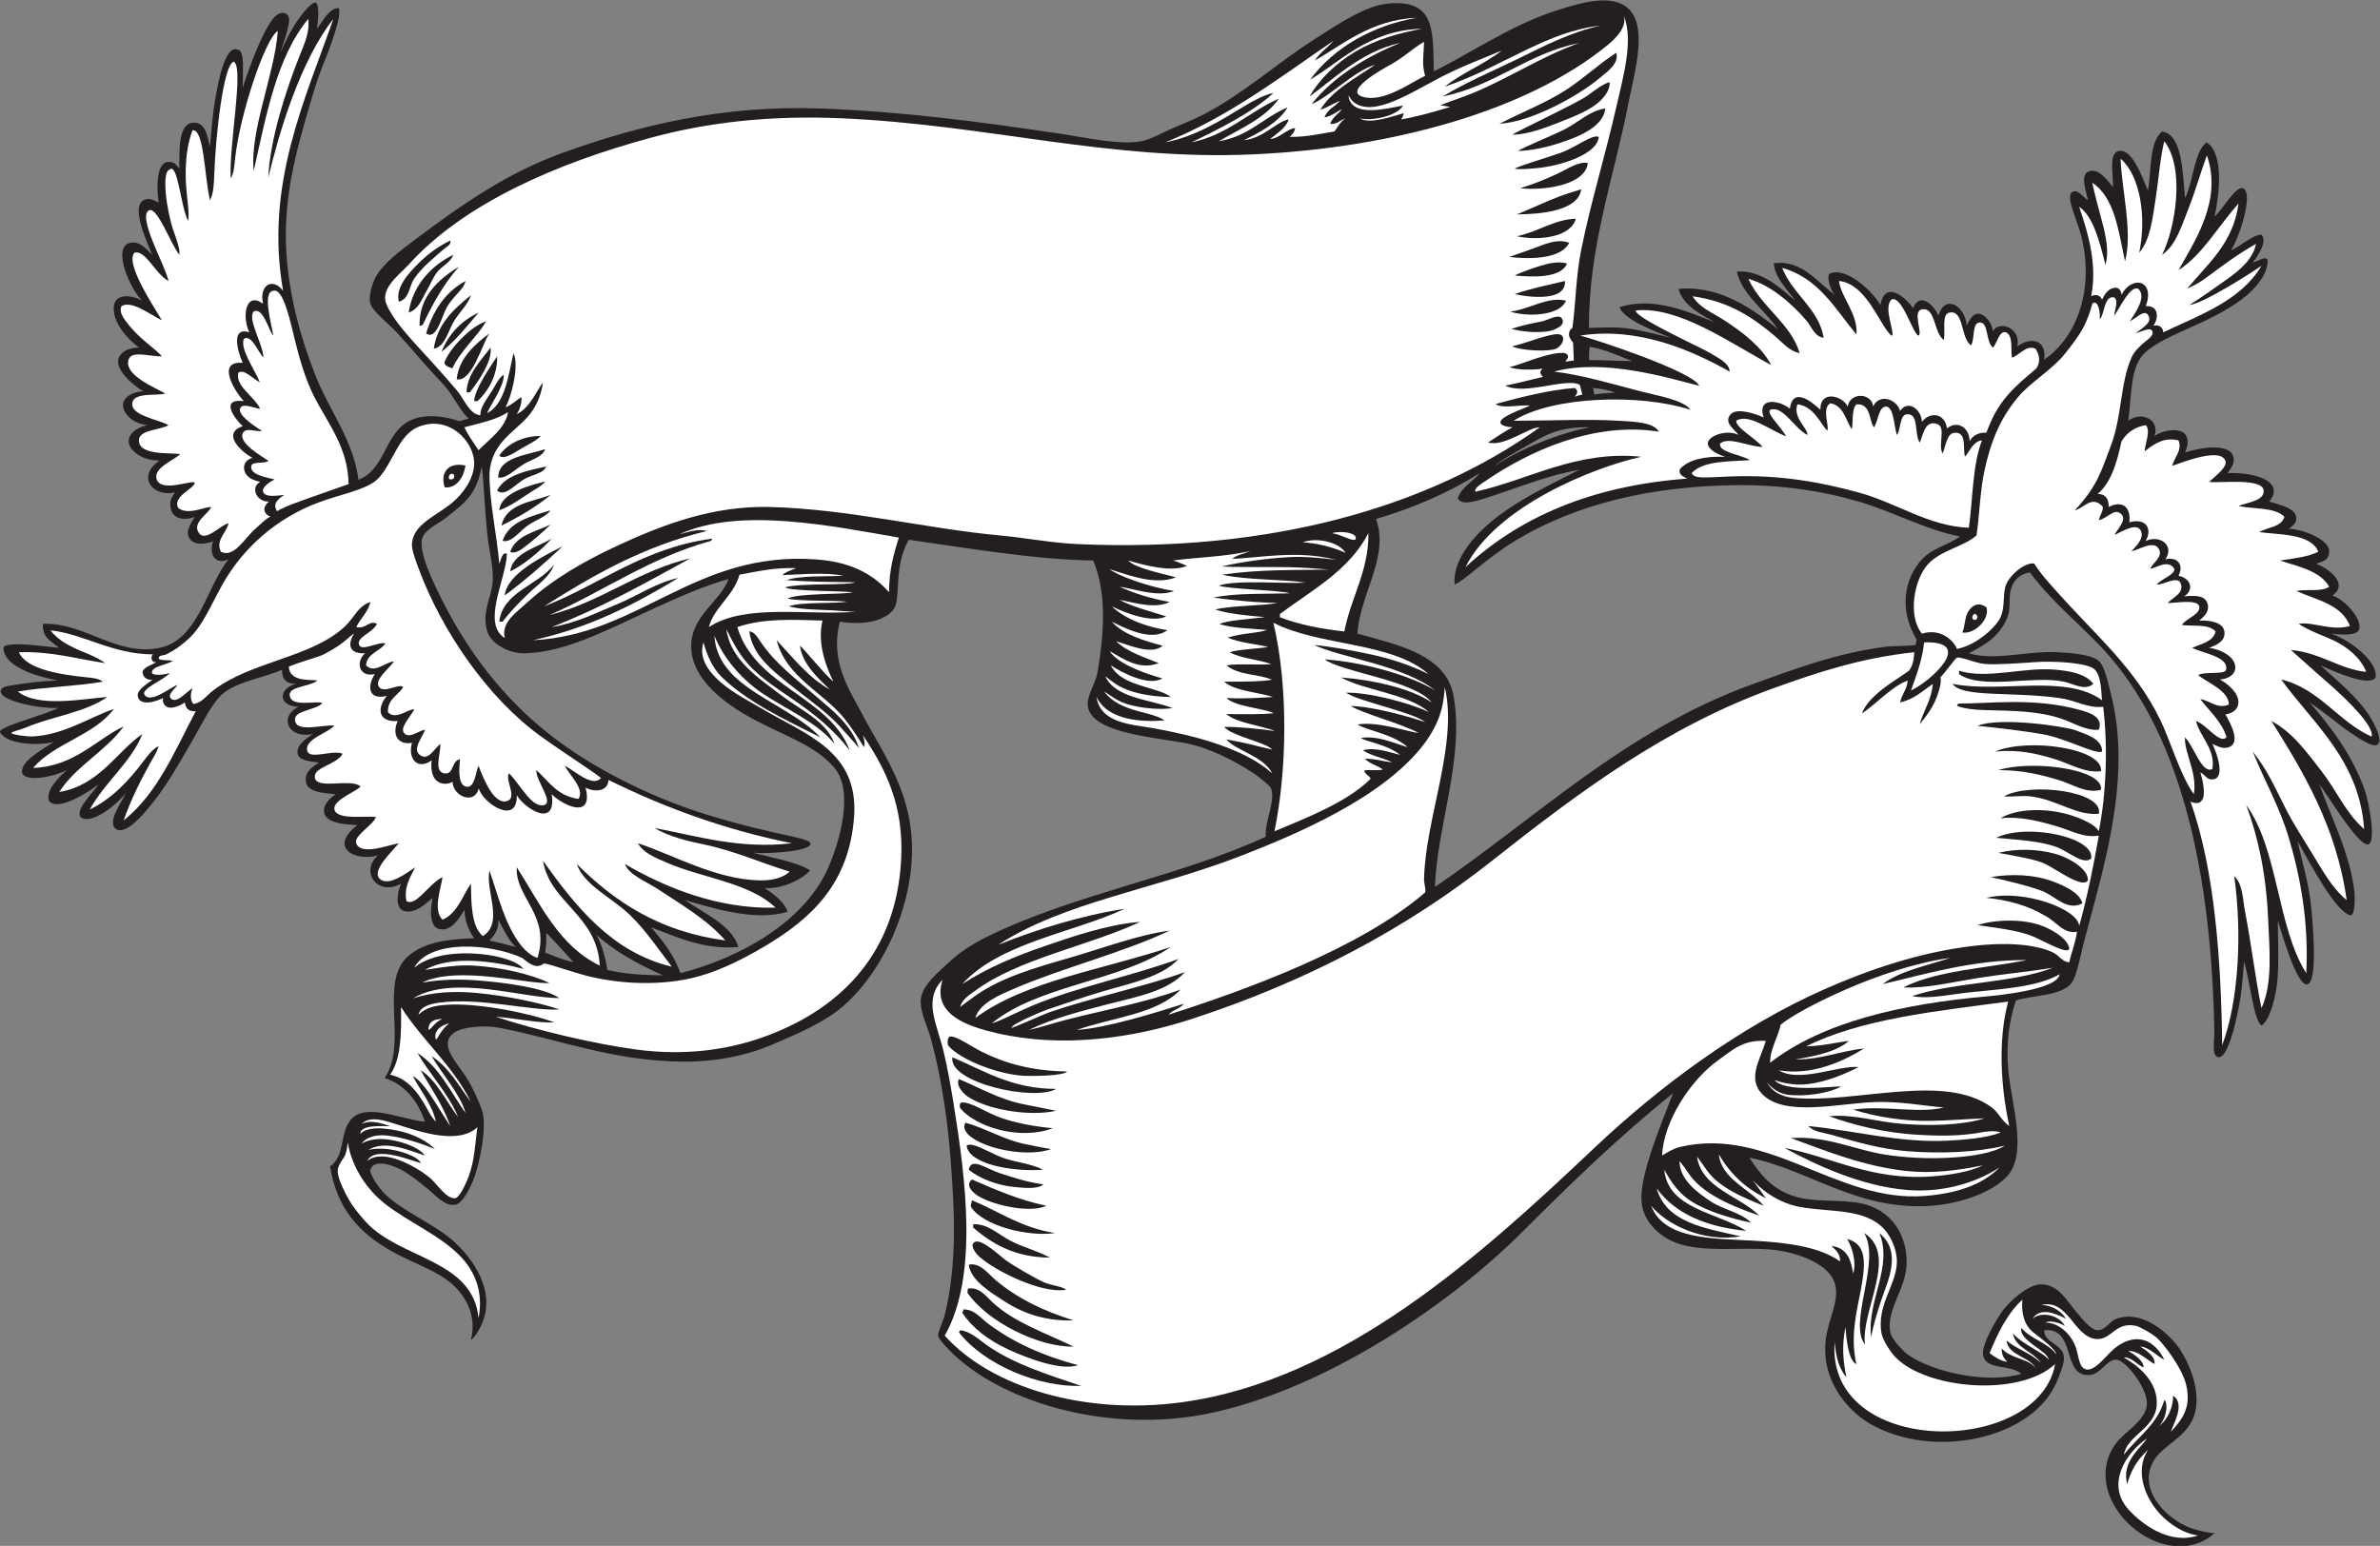 <?xml version="1.0" encoding="UTF-8" standalone="no"?>
<svg
   xmlns:dc="http://purl.org/dc/elements/1.1/"
   xmlns:cc="http://creativecommons.org/ns#"
   xmlns:rdf="http://www.w3.org/1999/02/22-rdf-syntax-ns#"
   xmlns:svg="http://www.w3.org/2000/svg"
   xmlns="http://www.w3.org/2000/svg"
   viewBox="0 0 808.613 525.227"
   height="525.227"
   width="808.613"
   xml:space="preserve"
   id="svg2"
   version="1.1"><rect x="0" y="0" width="808.613" height="525.227" fill="#808080" stroke="none"/><defs
     id="defs6" /><g
     transform="matrix(1.333,0,0,-1.333,0,525.227)"
     id="g10"><g
       transform="scale(0.1)"
       id="g12"><path
         id="path14"
         style="fill:#231f20;fill-opacity:1;fill-rule:evenodd;stroke:none"
         d="m 0,2073.91 c -7.281,13.36 119.43,45.15 148.316,61.97 -44.839,-3.44 -162.164,19.44 -144.863,47.94 4.906,8.23 33.512,10.32 41.676,11.63 30.121,4.87 66.695,9.57 103.187,10 -6.031,1.64 -139.14,22.71 -139.644,84.36 7.73,18.51 124.469,-0.03 142.426,-0.87 -23.266,18.39 -43.696,26.78 -41.743,61.23 107.403,3.72 187.458,-83.82 297.77,-61.23 98.73,20.22 120.387,158.33 175.309,225.41 -35.973,-15.31 -49.934,14.73 -39.512,45.51 -22.766,-6.96 -47.254,-9.5 -59,6.61 -13.762,18.89 3.308,39.13 12.25,56.41 -28.551,-11.55 -57.277,-3.42 -61.231,22.26 -3.179,20.74 1.934,24.27 10.711,40.27 -34.769,-9.1 -67.941,10.7 -67.941,37.16 0,24.19 19.242,35.47 28.797,44.05 -38.524,-2.04 -77.223,22.74 -78.449,47.56 -0.84,16.99 15.05,35.46 48.449,42.46 -38.094,2.67 -66.43,31.65 -62.735,55.3 2.528,16.19 24.176,29.89 51.598,30.97 -20.289,11.48 -60.312,43.44 -64.199,71.63 -2.656,19.27 15.469,39.37 53.07,39.67 -27.566,20.3 -68.82,64.21 -64.004,105.75 3.586,30.92 41.321,30.46 72.356,13.92 -29.024,25.52 -81.836,141.55 -27.36,147.99 21.414,2.53 37.465,-15.54 52.407,-31.11 -8.946,25.12 -57.364,123.03 -20.45,139.75 16.293,7.38 27.551,-3.35 37.141,-6.17 -5.09,35.1 -6.512,98.8 22.27,102.96 17.933,2.59 24.632,-10.14 30.609,-16.7 -0.387,45.59 -3.039,116.35 36.172,116.88 30.801,0.43 34.39,-31.57 41.75,-61.22 3.422,31.69 5.531,82.55 16.691,139.14 4.121,20.89 21.399,120.32 52.879,108.53 20.078,0.93 13.641,-57.4 13.91,-97.39 2.364,7.89 42.012,131.9 77.715,176.52 12.906,16.14 30.688,19.2 38.402,6.43 7.692,-12.73 -6.171,-50.33 -20.101,-93.42 11.742,25.39 17.441,38.79 31.937,63.52 13.645,23.26 43.321,62.5 55.715,64.01 13.102,1.58 9.051,-43.45 5.567,-66.8 16.609,21.97 31.293,52.83 55.66,52.88 8.609,-17.54 -20.379,-96.44 -38.961,-141.92 -18.895,-46.22 -32.938,-97.56 -47.313,-147.49 -28.98,-100.64 -55.043,-211.69 -47.308,-333.95 7.375,-116.56 37.594,-218.49 72.355,-308.89 34.989,-90.99 98.516,-168.08 111.317,-269.93 68.699,25.02 66.23,118.82 130.792,150.27 36.12,17.6 82.64,13.77 126.37,-1.02 l 23.9,6.59 c -24.52,22.52 -38.07,57.72 -63.05,85.22 -18.24,20.07 -37.73,40.33 -56.61,62.26 -18.22,21.17 -39.53,45.52 -64,72.36 -18.41,20.18 -60.254,52.3 -66.797,72.35 -5.887,18.04 4.824,53.43 13.918,69.57 19.414,34.47 62.769,66.57 100.179,94.62 115.08,86.28 231.95,168.66 372.9,219.84 196,71.17 411.07,123.27 659.53,114.1 217,-8.01 408.9,-34.39 609.44,-64.01 63.91,-9.43 152.46,-29.75 208.71,-19.48 22.85,4.18 54.69,22.15 80.71,33.4 27.56,11.91 57.52,23.79 80.7,36.17 105.2,56.22 181.94,127.37 278.28,189.23 46.51,29.87 101.98,66.85 150.28,83.49 9.29,3.21 26.46,7.3 36.17,8.35 128.5,13.84 115.96,-76.93 119.67,-172.53 94.18,46.95 196.68,117.16 306.11,153.05 37.77,12.39 89.71,28.6 128.01,27.83 133.26,-2.67 80.49,-165.28 61.21,-264.37 -36.6,-188.33 -100.66,-360.07 -100.18,-570.48 35.53,1.06 70.9,3.05 102.97,-1.81 38.71,-5.86 73.26,-15.52 105.74,-23.24 -45.84,18.38 -119.27,46.62 -130.78,77.92 91.06,29.75 186.9,-17.59 244.89,-38.96 -59.48,30.46 -84.81,52.82 -94.63,85.78 94.24,7.82 170.54,-35.89 253.24,-102.48 -31.78,46.77 -92.89,89.99 -104.41,146.51 63.06,4.55 110.44,-42.23 148.94,-74.15 -23.98,32.69 -52.81,60.63 -54.67,95.11 53.97,7.9 91,-25.47 119.67,-50.59 10.02,-8.77 32.74,-27.72 35.18,-30.61 -9.18,11.66 -23.03,49.2 -11.14,55.66 38.83,15.61 102.97,-38.94 128.01,-80.7 11.99,64.3 62.97,20.91 83.5,-8.36 1.81,8.88 10.58,18.25 17.3,19.79 20.2,4.61 40.41,-22.85 47.21,-38.71 15.76,57.21 68.55,24.91 71.84,-25.59 7.12,16.17 16.6,30.95 29.06,30.76 15.99,-0.23 34.82,-20.52 37.73,-44.68 14.06,27.73 71.7,11.06 62.44,-38.57 34.85,25.49 74.91,16.82 68.36,-33.79 82.84,56.67 128.4,177.77 94.61,314.47 -9.43,38.16 -39.67,98.34 -24.7,111.48 13,11.41 27.18,-9.72 41.4,-19.65 -3.26,19.72 -20.23,62.41 0,72.35 27.07,13.32 50.88,-24.01 64.01,-38.95 1.09,31.75 -11.76,85.49 13.9,91.83 35.8,8.83 61.54,-71.03 75.14,-100.18 9.59,52.57 2.36,121.94 36.19,150.27 51.48,-9.17 51.68,-100.44 58.44,-169.75 20.45,38.86 23.38,120.68 54.98,141.7 44.94,-27.35 32.3,-135.21 20.15,-189.01 20.36,17.82 52.91,76.66 71.47,72.46 29.67,-8.26 -7.23,-124.63 -29.73,-158.73 23.15,9.66 58.28,41.38 77.87,40.03 16.41,-17.31 -10.25,-55.32 -22.2,-70.65 11.15,1.22 31.85,17.93 37.81,6.68 1,-30.82 -20.76,-58.69 -37.81,-76.25 -32.78,-33.68 -82.19,-60.65 -130.8,-83.48 -48.21,-22.63 -107.82,-45.17 -141.94,-75.13 -40.23,-35.36 -34.92,-102.07 -44.51,-175.32 31.64,24.49 81.31,4.89 66.78,-38.96 21.11,14.84 56.81,20.71 74.29,8.16 11.96,-8.59 13.42,-28.26 3.64,-49.9 51.23,15.84 117.09,21.95 123.53,-13.19 2.93,-16.1 -7.67,-28.58 -15.02,-39.68 27.31,1.41 63.36,-2.13 87.85,-12.52 27.76,-11.79 41.1,-32.17 18.07,-60.15 24.83,-7.24 66.41,-15.65 68.79,-40.2 1.5,-15.35 -8.57,-20.25 -18.87,-29.06 35.84,-0.5 104.92,-27.8 102.97,-58.44 -1.29,-20.49 -11.44,-22.88 -33.4,-30.61 32.43,-12.13 84.07,-50.91 41.74,-80.7 33.32,-12.09 77.95,-62.62 67.5,-87.6 -5.49,-13.09 -32.87,-14.22 -70.27,-9.8 51.68,-18.12 120.13,-73.99 112.58,-111.91 -15.28,-24.35 -102.17,13.64 -140.41,31.2 37.38,-35.69 95.15,-79.72 127.79,-133.79 8.65,-14.36 35.64,-62.88 14.76,-69.76 -12.24,-4.04 -44.39,17.42 -55.62,24.82 -42.99,28.32 -76.52,59.34 -114.77,84.12 55.24,-62.95 108.85,-134.26 140.86,-223.51 9.32,-25.98 31.06,-135.57 7.68,-138.44 -25.49,-3.12 -105.16,130.14 -123.48,153.24 28.03,-79.64 79.61,-179.51 89.36,-275.41 1.76,-17.3 1.03,-61.72 -11.13,-58.43 -35.63,9.55 -95.75,120.27 -133.89,189.14 10.33,-48.79 28.61,-103.77 35.23,-172.54 2.62,-27.09 18.38,-189.01 -10.95,-192.81 -27.41,-3.56 -67.41,141.58 -74.38,162.2 -0.21,-44.2 2.64,-95.15 -0.53,-143.59 -3.04,-46.88 -19.12,-109.2 -41.21,-123.58 -19.7,13.73 -29.45,111.7 -44.51,164.2 -2.85,-38.86 -5.92,-84.53 -16.7,-133.57 -3.75,-17.03 -24.61,-118.22 -50.1,-110.84 -15.95,4.61 -8.41,40.64 -8.94,68.09 -7.44,386.62 -78.85,735.53 -266.56,952.73 -64.67,74.84 -143.11,132.73 -203.15,214.28 -28.22,-3.2 -44.31,-22.94 -49.65,-46.26 -4.72,-20.56 0.24,-43.82 -5.99,-62.27 -17.42,-50.89 -56.23,-74.59 -100.2,-97.41 64.4,-20.14 154.73,7.18 225.41,2.79 32.62,-2.02 85.94,-5.06 105.76,-22.26 14.93,-12.95 23.48,-55.98 30.61,-83.48 56.82,-219.14 -23.44,-458.24 -69.57,-637.27 -9.2,-35.68 -17.36,-82.65 -30.61,-100.19 -25.66,-33.93 -103.69,-31.15 -141.93,-44.53 -18.3,-56 -24.61,-111.86 -19.47,-175.31 6.75,-83.42 51.33,-214.77 -2.8,-272.719 -41.36,-44.278 -124.25,-70 -192.01,-75.137 -188.77,-14.316 -315.35,93.281 -464.72,122.441 28.51,-44.687 57.46,-78.984 111.3,-97.402 53.72,-18.34 118.72,-7.129 175.32,-19.473 68.69,-15 114.1,-71.152 114.1,-150.273 0,-65.762 -53.24,-120 -41.74,-178.105 3.4,-17.168 31.8,-47.735 47.3,-58.438 59.2,-40.879 195.63,-74.18 286.63,-47.305 -26.12,25.039 -90.55,8.496 -97.39,47.305 -5.13,29.063 39.91,100.645 50.08,114.102 16.64,21.953 64.18,67.988 100.2,66.777 43.14,-1.426 65.29,-45 89.04,-72.344 13.75,-15.84 35.04,-44.238 52.87,-44.531 18.28,-0.293 31.97,22.656 44.53,27.832 63.69,26.27 129.14,-30.508 155.84,-64.004 24.14,-30.293 64.59,-108.769 47.31,-175.312 -15.75,-60.586 -82.37,-80.313 -105.75,-122.461 -39.82,-71.739 29.75,-140.118 80.71,-164.18 21.46,-10.137 48.36,-16.738 75.13,-19.473 -127.65,-110.957 -348.24,80.02 -256.03,222.618 23.44,36.23 80.6,61.816 83.5,105.742 2.65,40.781 -54.01,113.125 -77.93,114.101 -24.36,0.996 -38.87,-36.308 -66.78,-38.965 -74.1,-7.031 -33.15,121.641 -116.88,114.102 -0.82,-32.52 46.12,-34.395 50.08,-66.777 2.15,-17.5 -10.39,-45.43 -16.7,-61.231 -59.61,-149.238 -314.1,-203.594 -475.86,-111.308 -65.56,37.402 -134.37,124.414 -111.31,233.75 10.36,49.082 35.34,92.168 16.7,133.574 -20,44.414 -98.84,72.969 -164.2,77.929 -79.27,6.016 -167.2,-8.769 -236.52,16.7 -41.11,15.097 -89,54.902 -89.06,114.082 -0.06,71.953 54.24,196.913 80.7,267.163 C 4127.7,1044.24 4004.32,924.355 3882.87,802.91 3679.59,599.629 3357.01,390.449 3070.29,335.391 c -241.7,-46.407 -502.58,25.468 -637.27,150.273 -11.24,10.41 -40.28,38.731 -41.75,50.098 -1.21,9.433 12.39,35.468 16.7,52.871 31.91,128.515 25.5,267.344 13.92,409.082 -8.66,105.855 -26.29,213.675 -50.09,297.755 -7.65,27.01 -26.37,64.69 -25.05,94.61 1.72,38.79 46.71,73.67 75.14,100.19 29.72,27.72 67.65,49.48 97.4,64.01 221.82,108.36 486.3,151.01 706.84,253.24 -2.99,39.69 24.85,88.93 13.91,122.44 -2.4,7.33 -33.09,31.37 -44.53,38.95 -51.82,34.41 -120.26,68.09 -178.1,77.93 -101.34,17.23 -237,29 -244.88,94.62 -3.02,25.06 20,56.16 25.04,86.25 17.15,102.44 23.14,201.56 -11.13,283.86 -153.63,2.41 -326.87,32.76 -470.3,52.87 -39.66,-70.04 -19.3,-149.38 -37.68,-175.87 -20.88,-30.1 -74.03,-43.2 -137.64,-32.84 -26.61,-100 23.72,-173 55.66,-233.76 63.13,-120.08 151.43,-229.06 122.44,-420.21 -19.96,-131.66 -90.02,-258.77 -172.53,-328.36 -47.85,-40.37 -114.63,-68.44 -175.32,-94.63 -65.35,-28.2 -141.77,-44.81 -228.19,-44.51 -179.01,0.58 -319.9,57.52 -470.3,86.25 -37.51,7.17 -95.91,2.79 -116.88,-13.91 -37.01,-28.57 5.14,-70.43 29.79,-108.01 19.55,-29.82 34.82,-65.13 42.57,-86.79 15.39,-43.03 -7.49,-145.316 -22.27,-180.882 -5.3,-12.754 -24.84,-57.012 -44.52,-61.23 -26.72,-5.704 -51,23.808 -69.57,38.964 -22.12,18.067 -44.41,35.84 -64.01,47.305 -22.39,13.125 -74.174,32.695 -83.487,2.793 -3.406,-10.937 23.258,-49.355 38.965,-64.004 43.562,-40.644 115.192,-71.66 161.402,-108.535 49.16,-39.219 115.2,-121.856 89.05,-205.938 -5.78,-18.574 -20.4,-46.503 -33.39,-55.644 13.09,52.539 -4.91,94.453 -30.62,125.215 -40.41,48.379 -108.96,65.996 -169.751,100.195 -85.054,47.832 -140.953,109.18 -158.621,217.051 36.836,25.605 25.321,74.82 47.313,111.33 34.844,57.83 131.749,7.65 194.789,2.77 -19.05,52.36 -49.14,93.71 -102.957,111.31 61.327,89.18 -17.34,245.68 61.227,311.68 38.76,32.56 91.77,42.27 166.96,44.53 -13.41,19.04 -23.28,40.88 -25.04,72.34 -10.53,-17.94 -32.69,-56.93 -64.46,-48.75 -23.13,5.96 -23.94,44.2 -16.24,79.38 -14.31,-11.48 -42.68,-41.15 -71.7,-33.93 -23.89,5.96 -20.18,43.4 -9,70.1 -60.212,-33.51 -105.778,31.29 -58.442,72.36 -56.028,-16.95 -128.793,17.86 -52.747,77.08 -33.398,1.21 -79.007,4.88 -84.558,31.21 -4.403,20.84 14.316,36.01 28.773,47.54 -33.691,2.67 -73.949,5.7 -75.843,33.76 -1.875,27.72 21.855,37.33 33.5,46.94 -26.915,2.88 -53.786,5.92 -54.555,25.42 -0.848,21.25 23.097,35.14 38.457,46.94 -62.457,-12.72 -86.891,43.77 -36.18,69.57 -53.238,1.63 -51.137,47.5 -5.558,58.44 -29.899,-0.14 -36.582,17.28 -36.176,36.18 -42.461,-20.01 -107.176,-27.93 -147.496,-58.45 -27.977,-21.17 -52.543,-72.91 -77.922,-116.88 -40.809,-70.69 -74.567,-132.16 -125.223,-189.23 -11.64,-13.1 -50.687,-56.68 -72.359,-41.74 -24.492,16.9 14.683,68.99 25.051,91.84 -18.332,-24.44 -87.805,-84.73 -115.735,-60.84 -12.715,20.56 30.586,59.28 46.16,83.1 -19.523,-15.76 -103.179,-71.36 -126.218,-42.52 -9.692,26.8 24.058,59.91 45.515,78.69 -26.875,-13.94 -96.039,-31.71 -113.078,-9.99 -11.543,32.21 59.914,66.87 79.692,82.34 C 112.496,2040.52 19.219,2038.67 0,2073.91 Z m 1247.54,-530.77 c 13.75,14.57 24.49,28.32 22.26,52.88 12.66,-21 22.57,-47.86 44.52,-69.57 -22.26,5.56 -44.07,11.58 -66.78,16.69 z m 2804.41,1513.19 c 40.28,-7.04 73.85,-23.22 107.99,-36.39 -25.58,-0.43 -71.39,2.76 -109.37,2.44 -1.02,12.89 -0.65,17.99 1.38,33.95 z m 8.46,-105.08 c 17.03,-1.52 41.88,-5.41 55.98,-11.76 -13.23,-1.16 -37.48,-1.9 -52.62,-4.94 l -3.36,16.7 z m -252.68,-200.36 c 21.43,18.88 52.21,34.89 83.5,52.88 46.48,26.71 81.25,49.27 161.39,47.3 -71.78,-12.86 -176.8,-53.25 -244.89,-100.18 z m -92.18,-79.91 c 7.65,-20.62 45.88,-8.26 69.92,-0.8 76.17,23.66 155.9,58.07 239.33,72.36 -97.59,-49.87 -209.25,-101.33 -275.5,-183.66 -21.66,-26.92 -45.59,-66.2 -41.74,-108.53 25.6,9.8 81.15,67.81 158.61,114.09 151.6,90.57 341.31,137.22 562.13,139.15 111.86,0.96 216.43,-14.45 308.91,-41.75 91.52,-27.02 171.23,-72.58 258.79,-89.05 -32.74,-23.27 -70.08,-28.73 -97.39,-58.44 -44.12,-47.99 -60.29,-126.52 -13.59,-204.41 l -2.6,-13.65 c -24.67,-3.93 -52.87,-1.74 -75.64,-4.57 -123.28,-15.28 -237.42,-58.11 -345.08,-97.39 -319.24,-116.52 -543.67,-336.95 -804.24,-514.82 4.34,151.39 75.86,328.68 47.31,486.99 -18.85,104.55 -139.83,129.55 -244.89,158.62 5.2,99.32 82.35,195.52 47.31,292.19 98.14,28.96 186.35,67.82 264.37,116.89 -18.06,-22.29 -44.68,-33.72 -56.01,-63.22 z m -2487.49,79.91 c 5.79,-50.01 7.67,-112.4 13.91,-172.53 4.31,-41.59 16.18,-84.07 13.91,-119.67 -2.58,-40.47 -29.2,-79.08 -13.91,-128.01 9.51,-30.44 53.2,-56.95 97.39,-55.66 89.15,2.62 180.68,46.11 267.16,86.27 87.29,40.56 173.67,81.97 250.45,102.97 -19.47,-54.02 -87.61,-89.31 -94.61,-158.62 -8.77,-86.83 74.63,-150.1 136.35,-186.46 85.78,-50.51 175.83,-73.61 228.2,-136.35 50.79,-60.86 12.31,-190.78 -16.7,-256.01 -60.27,-135.55 -221.49,-227.35 -375.68,-267.17 -17.55,46.46 -41.31,78.22 -75.14,116.89 64.88,-24.2 134.91,-58 222.63,-50.09 -17.74,56.52 -84.84,83.75 -136.36,119.66 71.94,-20.74 178.02,-55.13 261.18,-30 -4.98,23.25 -37.37,47.35 -58.04,60.61 41.03,-3.52 93.25,19.73 116.27,44.94 -37.37,23.03 -97.46,31.58 -152.44,46.89 12.38,-6.83 153.02,-1.15 153.1,20.92 0.05,16.64 -86.99,19.69 -264.1,74.28 -132.69,40.9 -266.03,107.09 -364.86,177.52 -131.48,93.69 -232.98,216.56 -308.9,367.33 -18.64,37.01 -66.24,130.34 -50.12,163.78 9.89,20.49 39.95,32.96 58.47,47.72 49.77,39.65 76.73,57.34 91.84,130.79 z m 292.19,-1193.84 c 47.3,-42.3 107.93,-75.72 169.75,-102.95 -51.35,0.57 -100.37,3.5 -141.93,13.91 -5.49,33.45 -13.72,64.2 -27.82,89.04 z m -128.01,5.57 c 24.05,-24.18 46.38,-50.1 69.57,-75.14 -26.46,6.02 -49.64,15.29 -72.35,25.06 2.65,14.96 3.45,31.78 2.78,50.08 v 0" /><path
         id="path16"
         style="fill:#ffffff;fill-opacity:1;fill-rule:evenodd;stroke:none"
         d="m 65.484,2085.7 c 66.801,28.56 152.282,38.44 208.055,78.01 -63.836,-5.02 -176.828,-27.63 -228.187,13.92 69.218,11.48 148.05,13.34 217.058,25.05 -12.336,8.96 -27.797,9.66 -41.742,11.12 -67.129,7.1 -153.184,19.9 -172.539,64.01 85.074,2.51 147.762,-17.36 219.851,-27.83 -10.929,8.75 -30.972,18.45 -47.312,25.04 -37.801,15.28 -71.422,31.03 -91.828,58.45 86.89,-9.58 156.164,-60.89 261.582,-61.22 -8.758,-5.96 -3.789,-22.52 8.859,-20 -10.433,-5.55 -33.64,-12.37 -35.937,-24.92 0.23,-13.68 12.5,-21.4 25.429,-19.73 -13.261,-10.3 -40.503,-25.49 -37.574,-42.12 4.371,-24.76 42.43,-15.72 64.27,-4.55 -2.344,-12.92 5.261,-21.98 14.691,-24.13 10.684,-2.44 30.074,5.12 40.961,13 1.883,-14.82 9.442,-23.96 27.828,-22.26 -53.23,-100.76 -97.676,-210.29 -183.66,-278.28 17.695,51.31 42.52,100.86 66.781,144.7 7.946,14.34 17.61,27.97 22.262,44.52 -14.699,-6.72 -28.375,-24.9 -38.961,-38.96 -36.656,-48.7 -80.57,-95.75 -136.351,-122.43 37.664,69.02 106.472,121.68 133.574,192.01 -64.469,-44.09 -110.055,-131.11 -211.496,-147.5 43.328,67.07 117.578,103.2 164.191,166.97 -69.156,-31.96 -124.609,-101.72 -230.976,-105.74 54.804,63.92 155.137,82.33 205.925,150.28 -60.722,-20.67 -127.742,-65.96 -205.847,-69.93 -18.18,-0.92 -55.656,5.18 -55.148,8.75 0.504,3.57 22.312,7.81 36.242,13.77 v 0" /><path
         id="path18"
         style="fill:#ffffff;fill-opacity:1;fill-rule:evenodd;stroke:none"
         d="m 309.723,3159.96 c 26.261,16.04 75.937,-23.78 102.965,-36.17 -25.758,42.54 -94.622,147.54 -69.579,172.53 29.457,6.15 51.891,-53.86 86.27,-72.36 -6.586,37.16 -84.051,170.2 -47.309,180.9 21.785,1.85 54.086,-88.56 75.141,-114.1 2.18,13.79 -8.324,42.44 -14.402,59.42 -17.235,48.21 -32.493,151.5 -10.645,157.64 21.191,18.49 27.617,-91.2 46.953,-130.3 4.805,16.21 -3.199,58.53 -5.215,96.91 -2.593,49.62 2.817,97.82 16.7,133.57 29.554,5.27 30.449,-117.97 44.531,-178.1 9.547,15.51 10.347,47.87 11.133,69.57 3.261,90.94 22.742,276.49 49.472,283.55 27.004,-14.55 -12.347,-209.75 -7.734,-297.46 8.059,11.38 9.476,34.8 11.133,50.08 12.418,114.82 77.136,307.08 109.004,325.61 -8.286,-111.15 -72.422,-256.37 -61.465,-356.55 30.969,136.64 57.765,289.54 138.91,387.15 4.594,-33.78 -10.957,-66.17 -22.262,-94.62 -34.679,-87.24 -75.926,-215.07 -79.293,-308.89 26.782,111.42 79.946,294.32 165.555,403.51 -71.891,-205.93 -175.723,-423.75 -128.008,-692.92 -25.797,34.25 -61.465,16.35 -51.32,-32.73 -44.137,32.14 -54.145,-32.2 -34.945,-73.02 -48.032,15.22 -29.368,-49.72 -16.7,-77.93 -69.14,5.89 -19.66,-74.1 2.782,-97.39 -63.961,7.34 -21.075,-47.1 -2.782,-64.01 -55.39,-18.52 -2.797,-66.43 25.043,-80.69 -24.355,-6.95 -25.785,-28.24 -16.293,-42.09 7.996,-11.68 24.301,-16.48 35.778,-19.14 -26.586,-14.33 -7.844,-52.48 22.265,-50.09 -20.265,-17.79 -10.597,-32.96 3.399,-38.34 -14.367,-7.66 -30.137,-24.68 -39.262,-32.46 -26.199,-22.37 -52.965,-74.1 -86.59,-57.21 -13.992,29.31 13.332,46.86 19.481,72.35 -17.746,-1.55 -57.762,-48.48 -75.133,-25.04 -20.121,27.15 26.844,50.89 30.609,66.79 -18.558,-0.16 -58.14,-21.49 -83.48,-2.79 -16.328,29.36 40.726,49.63 41.742,64 -2.051,10.8 -87.477,-27.5 -97.402,11.14 -7.168,27.9 44.968,46.68 60.253,62.31 -23.179,4.67 -108.91,-5.16 -104.781,37.87 2.356,24.49 59,24.52 75.137,36.18 -27.453,15.16 -100.086,24.91 -91.828,58.43 6.429,26.13 67.738,15.43 83.48,22.27 -22.922,13.35 -98.457,43.57 -94.609,80.7 3.34,32.27 51.574,12.86 86.266,13.91 -18.508,20.82 -49.149,38.41 -80.708,75.14 -8.308,11.54 -31.437,33.98 -22.257,52.87 v 0" /><path
         id="path20"
         style="fill:#ffffff;fill-opacity:1;fill-rule:evenodd;stroke:none"
         d="m 368.918,2168.39 c -12.242,15.52 44.977,35.94 64.262,56.55 -11.614,-4.54 -45.762,-8.47 -46.055,1.38 -0.461,15.67 41.645,20.07 52.758,29.36 -7.692,3.07 -27.348,-0.29 -35.551,5.43 -0.211,10.42 11.684,7.24 19.481,11.14 23.976,11.98 35.273,21.19 52.882,36.17 39.711,33.81 61.172,90.91 91.828,144.71 51.54,90.46 135.286,165.6 242.106,205.93 58.453,22.07 125.426,32.72 153.059,61.22 37.012,38.17 51.482,109.48 100.182,130.79 79.4,34.77 147.04,-37.28 144.7,-94.61 -1.54,-37.85 -28.75,-74.65 -55.66,-97.4 -39.47,-33.39 -103.23,-55.71 -102.96,-108.53 0.08,-14.55 10.19,-40.75 16.7,-58.44 59.3,-161.11 177.69,-332.17 311.67,-428.55 58.21,-41.88 134.66,-90.54 153.73,-106.57 -22.91,-24.24 -65.34,17.77 -92.5,31.42 12.24,-24.6 51.99,-59.62 34.67,-84.52 -54.33,7.81 -74.41,43.86 -107.02,73.39 -2.75,-25.78 45.65,-81.85 19.48,-89.04 -31.07,-8.55 -60.57,52.6 -89.05,80.69 -11.87,-13.38 20.34,-59.81 -2.79,-69.55 -33.64,-14.2 -60.46,50.58 -75.13,89.03 -7.5,-14.5 -9.22,-60.79 -33.4,-52.86 -19.79,6.48 -15.82,47.61 -13.91,69.56 -22.76,-4.57 -14.62,-38.96 -38.96,-36.18 -29.21,3.35 -9.58,51.59 -11.13,75.14 -17.11,-13.93 -29.5,-41.96 -49.87,-29.63 -24.21,14.64 3.88,44.65 10.9,65.8 -15.23,-1.94 -37.93,-22.52 -51.89,-10.14 -15.59,13.82 15.53,43.15 24.29,62.22 -14.58,1.66 -46.9,-28.64 -67.01,-7.54 -0.808,35.13 26.04,42.59 38.96,63.99 -9.37,11.15 -47.338,-16.89 -61.221,0 -14.692,17.89 27.117,48.73 37.611,65.59 -23.256,-1.95 -49.221,-32.17 -71.006,-9.93 1.899,30.57 36.317,35.86 49.114,55.53 -13.122,6.22 -57.333,-18.87 -65.809,-5.43 -12.629,20 34.289,32.49 44.519,55.66 -19.914,10.56 -28.324,-14.3 -52.871,-8.35 10.805,22.59 29.61,37.17 36.176,64 -31.348,-10.16 -41.066,-39.25 -64.004,-61.23 -84.144,-80.62 -240.41,-89.75 -336.726,-164.18 -17.961,-13.89 -28.953,-31.73 -50.715,-34.53 -9.676,12.6 -6.313,29.25 -2.156,40.1 -13.793,-7.42 -37.864,-37.86 -52.872,-27.84 -15.171,10.13 9.458,26.33 14.411,36.19 -18.895,-6.37 -66.356,-47.32 -83.223,-25.94 z m 764.522,529.63 c 29.13,-3.37 48.72,24.94 52.87,55.65 -43.96,9.45 -65,-18.22 -52.87,-55.65 v 0" /><path
         id="path22"
         style="fill:#ffffff;fill-opacity:1;fill-rule:evenodd;stroke:none"
         d="m 607.484,2990.21 c 14.735,10.56 36.168,-15.25 54.926,-24.44 -14.066,34.28 -50.805,83.88 -41.015,110.71 20.199,13.15 37.484,-36.82 50.089,-47.3 -1.648,34.53 -41.242,98.03 -25.043,116.87 24.594,13.08 38.696,-50.56 50.09,-61.23 -4.129,27.96 -28.734,111.14 -0.215,114.11 26.235,9.06 44.313,-82.13 55.872,-128.02 11.398,-45.22 25.39,-95.46 47.308,-139.14 35.02,-69.75 87.445,-130.7 89.055,-225.41 -31.852,-11.15 -62.899,-21.99 -94.613,-33.39 -30.051,-10.8 -62.469,-21.12 -87.821,-35.55 -12.633,18.83 3.235,31.39 18.246,41.12 -16.765,-0.99 -48.883,-7.59 -53.8,8.35 -3.708,11.97 17.64,25.63 29.675,31.22 -17.55,4.62 -66.976,12.07 -59.363,35.56 3.66,11.29 34.668,3.68 43.285,11.76 -13.941,10.49 -78.535,45.31 -64.926,71.42 7.762,14.9 34.239,1.75 48.539,4.94 -22.863,14.55 -65.468,42.94 -54.73,59.37 7.672,11.73 33.441,-1.19 50.098,-2.78 -16.293,32.87 -64.301,58.1 -55.657,91.83 v 0" /><path
         id="path24"
         style="fill:#ffffff;fill-opacity:1;fill-rule:evenodd;stroke:none"
         d="m 736.094,2241.1 c 28.785,12.13 75.898,24.48 88.281,30.78 54.348,27.62 65.637,47.42 78.09,53.24 -12.664,-18.91 -20.59,-51.89 27.824,-50.1 -25.566,-23.11 -13.75,-62.39 25.047,-52.87 -21.328,-33.15 -15.102,-67.07 30.609,-55.65 -26.472,-31.74 -21.797,-68.08 27.825,-64.01 -15.563,-33.67 -0.25,-62.22 36.18,-55.65 -11.76,-43.13 16.73,-69.94 50.09,-44.53 -6.71,-62.19 33.89,-66.31 53.4,-54.85 0.6,-36.39 55.58,-60.43 67.02,-16.7 8.43,-36.58 99.06,-96.89 96.65,-17.5 22.17,-36.29 102.3,-85 89.05,2.78 28.56,-29.34 107.28,-66.12 86.26,16.69 21.64,-12.2 57.7,-10.68 58.44,19.5 140.56,-69.3 293.55,-126.43 467.52,-161.41 -135.03,-15.59 -242.15,18.91 -350.64,38.97 37.19,-21.61 81.26,-32.74 125.23,-41.76 77.12,-15.8 148.84,-48.01 219.84,-69.57 -16.7,-15.53 -44.17,-22.76 -75.13,-22.27 -112.99,1.8 -223.15,65.88 -311.68,94.63 13.22,-24.86 45.94,-37.44 75.13,-50.1 87.7,-38.02 210.8,-50.88 275.51,-114.1 -147.79,-3.67 -281.35,51.68 -384.04,111.33 11.42,-28.93 53.26,-43.44 86.27,-65.33 57.18,-37.91 124.28,-76.74 169.76,-129.48 -168.7,22.39 -282.71,99.48 -378.47,194.81 18.39,-54.63 90.33,-85.74 136.36,-130.8 41.36,-40.49 71.39,-86.43 105.75,-130.8 -152.44,35.88 -245.98,154.74 -328.38,269.94 18.11,-108.16 138.25,-138.09 144.71,-267.15 -104.07,49.9 -151.24,156.72 -211.49,250.45 -5.06,-75.76 86.78,-122.21 52.87,-230.98 -19.37,5.88 -36.5,24.1 -47.31,38.97 -36.45,50.1 -53.13,119.45 -75.13,183.67 -11.28,-50.53 37.51,-132.62 -16.7,-166.97 -30.55,24.22 -29.65,88.3 -30.61,133.57 -21.17,-30.56 -34.13,-75.33 -72.36,-91.83 -25.1,23.75 -4.15,79.06 0,108.53 -34.59,-16.42 -67,-75.62 -91.83,-61.23 -7.22,32.54 7.8,58.97 22.26,86.27 -24.61,-16.48 -66.491,-48.14 -89.054,-30.61 -24.844,19.32 26.492,67.41 47.314,91.84 -25.15,-3.75 -91.642,-31.17 -107.693,-2.66 -11.539,20.49 41.192,47.09 49.254,69.44 -24.226,4.33 -99.969,-8.77 -105.754,19.49 -4.808,23.5 54.883,45.02 66.793,58.44 -24.769,22.52 -116.269,-10.78 -116.879,25.04 -0.426,25.04 55.918,30.55 71.012,58.4 -24.871,11.31 -85.648,-16.74 -90.496,8.38 -5.707,29.59 51.828,43.56 69.437,63.38 -30.5,3.08 -96.98,-19.08 -100.539,13.94 -2.73,25.24 54.364,25.1 69.938,43.52 -16.5,7.01 -82.055,-12.49 -83.356,21.09 -0.839,21.52 53.426,21.03 70.645,36.52 -18.27,2.68 -70.914,-4.26 -72.828,35.3 v 0" /><path
         id="path26"
         style="fill:#ffffff;fill-opacity:1;fill-rule:evenodd;stroke:none"
         d="m 886.277,1028.32 c 10.852,-65.195 50.7,-121.679 94.161,-155.84 62.092,-48.789 141.862,-80.429 194.742,-136.347 32.51,-34.395 58.07,-85.664 44.53,-155.86 -13.92,149.981 -199.43,149.903 -286.636,244.903 -13.363,14.551 -32.394,36.933 -44.523,58.437 -8.625,15.274 -26.692,49.707 -27.832,69.571 -0.723,12.597 6.918,23.984 15.367,36.191 5.406,7.813 9.051,22.305 10.191,38.945 v 0" /><path
         id="path28"
         style="fill:#ffffff;fill-opacity:1;fill-rule:evenodd;stroke:none"
         d="m 4138.89,3900.2 c 25.04,-63.69 -1.59,-155.38 -19.48,-233.76 -27.98,-122.66 -63.82,-238.1 -89.04,-361.77 -13.77,-67.51 -13.83,-135.73 -22.58,-199.97 -9.74,-7.34 -14.25,-20.92 1.59,-37.18 0.17,-9.18 1.32,-17.32 1.93,-46.09 l -21.33,-2.95 c 2.89,6.31 14.22,14.07 -1.35,21.82 -38.26,4.28 -106.05,-27.44 -140.6,-35.9 17.85,-8.29 66.38,-7.1 84.18,-3.73 -10.02,-8.18 -6.16,-13.92 0.33,-21.12 -25.72,-5.8 -66.06,-16.66 -95.86,-22.23 49.63,-25.48 154.92,20.9 189.92,2.05 l 6.54,-24.82 c -6.15,-1.75 -11.07,-2.01 -19.47,-5.55 3.83,4.79 12.01,14.04 0,22.25 -61.37,-3.75 -148.61,-26.07 -201.83,-40.82 17.79,-12.53 56.95,-2.01 87.73,-3.7 -7.4,-4.92 -50.19,-18.87 -67.83,-32.29 -13.71,-10.42 -10.02,-21.07 23.32,-23.37 -20.76,-10.89 -44.47,-26.79 -62.29,-38.65 42.44,-11.97 103.89,39.89 131.86,38.65 C 3636.45,2644.58 3232.97,2532 2747.48,2553.3 c -67.38,2.97 -133.99,16.17 -200.37,22.27 -185.76,17.09 -384.18,67.22 -584.39,72.36 -146.51,3.75 -274.58,-45.3 -392.38,-100.18 -79.16,-36.89 -160.93,-82.89 -228.19,-144.71 -27.54,-25.31 -64.9,-49.27 -55.66,-89.06 -59.45,37.19 2.76,147.75 5.57,214.28 -10.29,6.47 -13.65,-9.24 -19.48,-25.04 -6.37,76.06 -25.4,156.9 -25.04,230.98 5.55,75.29 57.42,100.13 95.67,141.58 20.36,22.06 35.95,53.7 40.68,89.39 -14.75,-17.33 -33.31,-66.11 -67.21,-80.45 9.47,11.85 13.43,30.91 12.4,43.6 -11.72,-7.22 -26.04,-21.37 -40.39,-26.15 14.17,26.61 35.51,104.45 20.06,138.13 -13.55,-59.71 -21.55,-129.51 -66.78,-153.05 -0.74,1.19 9.48,19.26 21.44,40.51 15.32,27.18 21.67,45.82 20.3,56.88 -10.65,-5.7 -18.89,-22.71 -28.73,-38.96 -14.53,-23.97 -31.18,-42.61 -30.62,-64 -27.86,2.46 -41.14,41.37 -60.31,64 -19.21,22.7 -40.13,45.98 -61.22,69.57 -42.93,48.05 -96.82,100.43 -117.775,149.34 -17.289,40.36 34.335,76.49 56.555,101.13 139.91,155.09 375.63,257.81 615,322.8 146.16,39.69 304.05,58.26 489.78,50.09 371.59,-16.32 681.39,-108.73 1049.12,-91.83 351.13,16.13 695.6,109.79 901.64,278.28 21.48,17.56 49.86,45.84 41.74,75.14 z M 1052.74,3254.59 c -18.79,-20.52 -43.9,-50.46 -36.18,-83.5 27.1,7.48 25.47,38.18 38.96,58.45 18.97,28.48 51.92,54.99 75.13,75.13 6.85,5.94 20.81,12.27 16.71,22.26 -37.63,-18.16 -67.82,-43.07 -94.62,-72.34 z m -11.13,-111.32 c 26.61,9.73 32.88,33.78 47.3,58.43 8.07,13.8 15.21,32.3 25.05,44.53 14.31,17.79 32.29,22.83 41.74,44.53 -57.86,-27.52 -104.9,-80.57 -114.09,-147.49 z m 27.82,-33.39 c 3.83,-0.13 6.11,1.31 8.35,2.78 25.58,54.2 54.21,105.34 91.83,147.49 -51.06,-30.61 -102.04,-76.01 -100.18,-150.27 z m 16.7,-19.49 c 26.46,-19.1 39.88,44.15 52.87,66.79 17.68,30.81 43.05,44.21 47.31,66.78 -50.27,-27.64 -81.96,-73.87 -100.18,-133.57 z m 72.35,33.4 c 16.27,25.12 34.79,41.51 41.75,64 -42.12,-34.88 -84.27,-69.71 -94.62,-136.35 29.59,4.71 36.87,47.64 52.87,72.35 z m 61.23,19.48 c -44.07,-20.87 -75.98,-53.89 -94.62,-100.18 36.19,28.74 64.8,65.05 94.62,100.18 z m -86.27,-125.23 c -3.44,-9.25 10.95,-13.56 19.47,-16.7 22.13,46.53 60.29,77 86.27,119.67 -38.84,-11.66 -93.36,-69.62 -105.74,-102.97 z m 30.61,-44.52 c 39.7,-8.62 67,96.48 83.49,116.87 -37.66,-27.34 -78.97,-65.66 -83.49,-116.87 z m 25.04,-33.4 c 2.79,0 5.57,0 8.35,0 22.73,29.34 57.65,79.04 52.88,114.09 -24.19,-32.47 -60.12,-67.78 -61.23,-114.09 z m 19.48,-22.26 c 2.79,0 5.57,0 8.36,0 27.99,25.13 51.92,68.32 50.09,114.09 -18.28,-28.24 -57.41,-84.15 -58.45,-114.09 z m 58.45,-228.19 c 19.79,-16.58 45.13,14.51 66.78,27.83 22.51,13.83 50.05,14.62 58.44,33.39 -42.28,-8.84 -105.73,-20.35 -125.22,-61.22 z m 2.78,33.38 c 19.77,-3.9 41.94,19.9 64,33.41 21.19,12.97 49.47,18.93 55.66,38.95 -46.46,-15.76 -119.05,-19.98 -119.66,-72.36 z m 2.78,-367.32 c 2.78,0 5.56,0 8.35,0 19.21,24.91 42.88,49.51 66.78,72.35 23.58,22.53 54.8,43.37 64.01,72.35 -40.52,-52.27 -130.94,-69.37 -139.14,-144.7 z m 0,283.84 c 29.41,10.02 59.65,33.53 86.27,50.1 10.19,6.35 21.95,12.12 30.87,23.12 -38.44,-8.95 -114.06,-28.89 -117.14,-73.22 z m 58.44,158.63 c 18.12,10.56 37.48,19.8 47.3,30.61 -42.07,1.14 -86.35,-19.29 -105.74,-50.1 11.92,-11.68 39.6,8.51 58.44,19.49 z m 72.36,-119.66 c -49.56,-18.17 -112.97,-22.48 -125.24,-77.92 45.52,22.2 87.91,47.52 125.24,77.92 z m -58.45,-77.92 c 22.69,15.66 45.78,21.65 58.45,38.95 -50.99,-15.8 -105.52,-28.05 -122.45,-77.91 22.45,-6.17 43.91,25.09 64,38.96 z m -58.44,-178.1 c 52.31,38.59 100.55,81.26 147.49,125.23 -48.66,-24.89 -141.63,-69.36 -147.49,-125.23 z m 13.92,61.21 c 35.14,16.9 76.29,51.66 105.75,83.49 -38.42,-22.88 -100.12,-37.08 -105.75,-83.49 z m 27.82,55.66 c 24.58,17.45 57.31,46.11 75.15,64.01 -38.44,-19.08 -87.88,-27.15 -102.97,-69.57 7.36,-5.56 22.79,1.99 27.82,5.56 z m 2749.45,1202.19 c 20.56,17.1 49.92,37.81 41.73,64 -46.71,-30.18 -81.75,-64.58 -128,-94.62 -50.36,-32.68 -117.62,-59.28 -169.75,-86.26 81.37,4.76 199.45,69.87 256.02,116.88 z m -77.93,-420.21 c -23.85,9.01 -47.97,2.08 -72.86,-7.46 -11.19,-4.29 -54.29,-19.95 -80.19,-28.71 58.63,-6.61 132.19,-4.27 153.05,36.17 z m -8.34,-147.49 c -46.74,11.37 -93.73,-22.4 -141.92,-27.83 42.09,-14.14 126.64,-11.29 141.92,27.83 z m -44.53,-77.92 c 11.25,1.7 47.69,14.19 33.39,33.4 -8.45,11.36 -36.42,-5.62 -50.09,-8.35 -17.68,-3.54 -53.7,-10.08 -77.91,-19.49 26.11,-5.75 59.68,-10.82 94.61,-5.56 z m 25.05,531.52 c 41.66,16.57 84.5,32.27 109.85,58.77 11.54,12.04 21.97,27.42 20.93,44.2 -11.3,-0.68 -38.92,-20.39 -55.64,-33.4 -22.07,-17.15 -192.48,-96.94 -192.01,-100.18 37.81,0.42 81.23,16.45 116.87,30.61 z m -5.58,-576.04 c 8.12,3.85 22.26,17.94 16.7,30.61 -5.35,12.22 -31.68,4.44 -59.38,-3.48 -13.01,-3.72 -40.88,-14.35 -69.37,-21.05 20.23,-11.07 94.53,-14.42 112.05,-6.08 z m 22.28,172.52 c -43.47,-10.33 -88.24,-19.37 -128.02,-33.38 43.34,-9.78 132.01,-17.65 128.02,33.38 z m 5.57,44.54 c -21.6,6.19 -44.43,1.17 -67.48,-5.72 -11.29,-3.38 -48.03,-15.35 -66.11,-24.89 48.47,-4.23 117.69,-6.87 133.59,30.61 z m -85.49,242.42 c 68.95,4.8 163.34,36.69 166.17,80.38 -17.73,7.45 -58.4,-27.61 -100.17,-41.74 -58.03,-19.61 -93.23,-29.26 -114.1,-38.96 9.66,-3.28 36.68,-0.48 48.1,0.32 z m 107.74,-128.33 c -52.99,-0.89 -97.68,-33.96 -150.28,-44.52 54.85,-11.86 136.86,-3.51 150.28,44.52 z m 13.92,75.14 c -17.81,-5.55 -40.14,-12.25 -56.6,-18.53 -38.98,-14.86 -69.84,-30.52 -107.6,-45.47 62.66,0.53 156.15,8.84 164.2,64 z m -19.49,130.79 c 34.26,13.57 77.48,38.14 80.7,75.14 -38.59,-4.91 -67.71,-34.78 -102.95,-52.88 -26.01,-13.35 -97.15,-42.15 -120.13,-55.5 50.97,1.67 101.19,16.92 142.38,33.24 z m 36.19,-64 c -23.53,5.24 -51.68,-15.15 -78.05,-27.38 -29.57,-13.72 -59.18,-26.1 -94.49,-36.63 53.91,-6.58 166,5.7 172.54,64.01 v 0" /><path
         id="path30"
         style="fill:#ffffff;fill-opacity:1;fill-rule:evenodd;stroke:none"
         d="m 1144.57,2720.28 c -2.56,6.01 2.97,16.04 11.13,11.13 3.17,-1.91 2.62,-8.5 0,-11.13 -2.63,-2.62 -9.68,-3.41 -11.13,0 v 0" /><path
         id="path32"
         style="fill:#ffffff;fill-opacity:1;fill-rule:evenodd;stroke:none"
         d="m 1183.53,2851.07 c 39.21,10.88 81.78,18.4 111.31,38.97 -5.74,-40.66 -47.67,-69.2 -75.13,-97.41 -12.35,19.2 -26.02,37.07 -36.18,58.44 v 0" /><path
         id="path34"
         style="fill:#ffffff;fill-opacity:1;fill-rule:evenodd;stroke:none"
         d="m 1815.23,2567.22 c -176.79,-23.57 -284.31,-116.42 -428.55,-172.53 123.81,78.41 251.78,152.65 414.64,192.01 -21.23,6.35 -44.18,-1.59 -69.57,-8.34 154.11,71.38 396.16,19.42 559.34,-8.36 -13.36,-41.36 -25.14,-84.31 -25.04,-139.14 -45,50.08 -102.26,77.36 -186.45,83.49 -307.78,22.4 -450.59,-193.1 -720.75,-205.93 144.44,31.8 260.33,92.16 370.11,158.62 -55.45,-11.52 -102.44,-44.72 -155.83,-66.79 -52,-21.48 -105.04,-48.56 -166.97,-58.43 127.06,49.18 239.7,112.79 353.41,175.31 -135.69,-32.19 -225.21,-110.58 -358.98,-144.7 139.18,61.18 254.75,145.97 411.86,189.23 0.52,2.25 2.79,2.77 2.78,5.56 v 0" /><path
         id="path36"
         style="fill:#ffffff;fill-opacity:1;fill-rule:evenodd;stroke:none"
         d="m 3245.61,2352.95 c 115.21,-60.11 302.32,-48.32 395.17,-130.8 -43.83,21.36 -89.3,37.16 -140.06,48.55 -50.64,11.37 -115.21,22.54 -151.03,25.46 65.6,-31.88 227.97,-51.72 307.77,-115.75 -61.68,37.78 -180.14,71.86 -281.09,79.16 42.48,-32.56 228.53,-53.83 272.75,-109.77 -55.72,37.13 -153.55,57.9 -231.39,63.65 58.07,-32.5 171.47,-41.69 224.22,-88.32 -52.65,25.05 -158.26,51.37 -211.5,49.36 37.48,-23.63 170.55,-49.53 201.97,-74.78 -77.38,25.57 -152.69,40.63 -189.63,41 29.98,-19.18 130.35,-44.98 172.93,-68.82 -26.42,2.63 -103.86,30.38 -155.51,21.76 20.84,-15.01 91.04,-24.05 127.68,-57.95 -33.07,9.31 -75.86,30.57 -119.49,23.41 16.74,-10.6 66.09,-15.88 100.02,-42.88 -23.97,5.08 -60.49,20.35 -94.53,11.76 16.85,-13.31 55.49,-20.45 75.04,-31.25 -21.14,2.61 -48.03,10.13 -70.32,9.55 14.69,-14.68 37.03,-18.9 45.86,-27.9 -17.03,-2.67 -35.45,-0.01 -47.2,-1.71 0.76,-10.56 14.68,-13.75 16.01,-21.68 -57.58,-57.5 -156.99,-97.11 -244.9,-133.57 31.91,154.64 35.74,368.48 -2.77,531.52 v 0" /><path
         id="path38"
         style="fill:#ffffff;fill-opacity:1;fill-rule:evenodd;stroke:none"
         d="m 3262.3,2366.86 c 0,2.78 0,5.57 0,8.35 82.33,61.47 176.45,111.11 225.41,205.93 1.74,-94.5 -44.96,-164.69 -61.23,-250.46 -60.27,6.52 -115.89,17.68 -164.18,36.18 v 0" /><path
         id="path40"
         style="fill:#ffffff;fill-opacity:1;fill-rule:evenodd;stroke:none"
         d="m 3827.21,3811.15 c -43.85,-34.99 -101.23,-56.47 -144.71,-91.84 77.71,26.12 141.5,62.47 211.93,95.88 54.77,25.99 113.56,51.68 186.02,59.96 -78.13,-17.05 -143.26,-51.6 -208.71,-83.48 -65.57,-31.94 -132.36,-59.97 -194.79,-97.4 134.12,27.28 214.09,108.71 347.85,136.36 -98.78,-35.9 -173.94,-87.13 -268.86,-126.9 -25.37,-10.62 -57.85,-20.91 -84.55,-31.72 l 25.02,-4.34 c -39.01,-12.22 -93.85,-27.12 -125.2,-31.84 1.39,2.6 6.62,9.02 5.86,15.65 -26.74,-7.13 -85.88,-29.34 -111.62,-12.87 28.3,-7.63 95.31,4.87 110.57,32.5 -41.84,-7.45 -126.22,-30.54 -138.4,20.38 0,1.85 0,3.71 0,5.56 10.37,-23.76 36.54,-34.57 72.36,-27.83 48.93,9.22 106.54,45.09 158.61,72.36 55.61,29.1 112.25,49.81 158.62,69.57 v 0" /><path
         id="path42"
         style="fill:#ffffff;fill-opacity:1;fill-rule:evenodd;stroke:none"
         d="m 3629.63,3833.41 c -0.7,-31.16 -6.47,-56.48 2.79,-86.27 -37.07,-17.89 -98.92,-63.72 -150.27,-55.65 -71.78,11.28 47.91,76.15 61.21,83.48 36.31,19.98 61.13,45.1 86.27,58.44 v 0" /><path
         id="path44"
         style="fill:#ffffff;fill-opacity:1;fill-rule:evenodd;stroke:none"
         d="m 4236.29,994.922 c 3.5,87.068 72.85,192.478 141.93,242.108 40.12,28.83 64.2,52.76 122.44,50.1 -13.08,-45.59 -47.16,-93.99 -11.13,-133.58 56.95,-62.61 197.85,-24.7 292.21,-22.26 63.22,1.64 122.83,-9.83 172.52,-13.93 -62.54,-16.23 -153.07,6.25 -230.98,-5.56 57.29,-17.76 124.88,-29.14 191.6,-28.58 48.91,0.41 90,4.55 143.11,6.41 -56.82,-17.36 -134.06,-19.73 -209.47,-14 -64.4,4.88 -124.93,25.5 -186.45,19.49 61,-22.11 140.16,-42.93 230.76,-47.6 49.12,-2.54 91.37,-3.52 144.55,4.2 14.94,2.87 47.93,9.2 61.58,1.64 -37.61,-14.36 -95.41,-18.57 -136.97,-20.63 -119.61,-5.87 -233.55,25.69 -352.81,37.33 13.67,-15.26 37.97,-16.45 58.46,-22.27 57.32,-16.25 122.93,-36.15 192.01,-41.74 88.67,-7.163 178.81,-2.75 250.45,13.91 -31.78,-19.33 -85.53,-26.659 -127.48,-29.726 -55.16,-4.004 -107.07,-2.109 -161.94,4.688 -89.9,11.148 -159.41,51.188 -256.01,44.528 90.6,-33.34 186.6,-72.536 295.88,-84.118 61.29,-6.504 125.93,0.762 193.9,14.551 -34.94,-16.895 -85.84,-24.668 -128.51,-27.969 -153.99,-11.855 -254.67,48.555 -377.97,72.496 79.08,-42.887 195.62,-97.75 313.05,-107.301 82.96,-6.738 167.26,13.575 235.17,57.207 -45.88,-46.347 -114.1,-66.289 -189.24,-72.363 -224.22,-18.144 -395.78,177.407 -623.36,125.237 -17.36,-3.99 -30.99,-12.46 -47.3,-22.268 v 0" /><path
         id="path46"
         style="fill:#ffffff;fill-opacity:1;fill-rule:evenodd;stroke:none"
         d="m 4311.43,2734.2 c 30.33,33.13 100.45,29.06 148.77,33.3 -22.39,13.86 -80.38,19.75 -76.41,41.83 21.17,19.16 72.19,-7.42 108.51,-8.35 -15.7,20.55 -70.62,50.81 -66.77,66.79 30.84,20.06 85.47,-24.15 126.74,-39.69 -10.2,21.05 -51.61,59.12 -40.47,67.52 32.91,11.79 59.9,-45.85 94.61,-64.01 3.39,15.27 -38.09,44.07 -25.04,77.92 41.97,-4.39 60.23,-52.13 75.6,-66.79 7.19,9.45 -14.9,54.96 7.87,69.58 33.66,-5.31 39.4,-42.34 54.55,-66.16 4.95,11.79 -1.38,50.1 12.25,63.37 37.44,3.12 31.99,-42.38 44.53,-58.44 10.92,13.77 11.53,52.2 30.61,52.88 20.31,-1.02 19.96,-46.72 27.83,-72.36 9.77,8.79 6.76,49.55 23.81,52.26 34.26,5.44 19.51,-49.74 34.63,-71.74 8.22,16.83 12.09,58.79 44.53,47.32 23.69,-8.4 0.72,-53.18 13.9,-75.15 8.79,21.51 10.61,51.69 30.61,52.88 31.68,1.89 19.98,-38.71 26.29,-60.91 14.16,16.75 21.39,39.21 43.28,41.43 -24.04,-61.3 -23.12,-147.55 -33.4,-222.63 -102.67,3.78 -183.53,62.97 -278.28,89.05 -95.23,26.23 -200.92,46.57 -328.36,41.74 -69.98,-2.64 -90.84,-6.84 -100.19,8.36 v 0" /><path
         id="path48"
         style="fill:#ffffff;fill-opacity:1;fill-rule:evenodd;stroke:none"
         d="m 4870.78,2180.41 c 13.34,38.61 28.44,75.45 33.4,122.45 133.09,4.45 14.06,-101.23 -33.4,-122.45 v 0" /><path
         id="path50"
         style="fill:#ffffff;fill-opacity:1;fill-rule:evenodd;stroke:none"
         d="m 5333.24,3167.01 c 16.64,9.92 19.46,-26.67 18.97,-40.44 11.36,10.28 10.49,61.5 36.17,55.66 11.64,-7.46 2.09,-30.78 0,-47.31 18.32,26.18 39.67,75.87 61.23,69.57 22.46,-20.4 -5.66,-59.01 -21.13,-83.37 19.59,10.65 36.89,29.95 46.17,16.59 12.77,-18.4 -11.21,-31.59 -31.37,-46.55 17.56,4.26 38.11,16.13 42.5,4.8 4.9,-12.63 -14.39,-22.19 -24.67,-31.91 -10.6,-10.03 -21.72,-20.35 -28.2,-34.87 -29.34,-65.76 -24.24,-150.95 -52.87,-225.41 -23.91,-62.15 -32.85,-101.25 -91.86,-164.3 23.28,5.03 41.94,38.12 69.59,11.24 6.49,-6.3 -4.98,-22.23 -8.34,-36.18 20.98,3.21 41.1,33.93 58.44,13.92 12.31,-14.21 -10.31,-36.07 -18.55,-51.64 18.06,7.05 59.7,36 68.63,7.11 5.51,-17.82 -13.89,-36.21 -25.35,-48.85 20.7,4.09 57.32,29.56 70.17,5.31 10.47,-19.72 -14.98,-33.61 -22.24,-49.83 12.54,0.34 40.52,22.59 58.12,4.33 14.61,-15.16 -24.98,-27.31 -41.74,-44.23 14.95,-3.28 53.03,23.92 61.23,2.48 9.57,-24.99 -19.78,-35.13 -33.39,-50.09 15.21,-0.58 77.14,10.94 80.7,-8.35 3.75,-20.46 -31.78,-29.46 -44.53,-47.31 28.55,-4.71 66.6,4.08 86.27,-16.7 -6.47,-26.93 -37.09,-31.13 -59.75,-41.86 26.7,-13.64 94.51,-22.55 86.21,-56.19 -3.2,-12.99 -54.43,-2.91 -70.97,-13.26 17.55,-15.98 80.09,-40.15 77.91,-75.14 -29.96,-11.93 -46.27,9.89 -72.37,13.91 19.14,-26.65 54.96,-56.34 66.8,-97.39 -18.73,-17.64 -49.61,32 -77.93,41.74 9.59,-39.54 50.23,-72.09 41.76,-122.45 -26.64,-12.97 -45.33,54.85 -69.57,80.71 -3.81,-34.65 32.3,-92.45 22.24,-144.71 -34.78,48.28 -60.19,137.99 -86.05,190.55 -64.9,131.89 -161.06,211.4 -261.8,324.27 -16.72,18.75 -39.14,42.11 -58.81,72.77 -22.05,5.16 -68.24,-31.41 -74.45,-62.04 -5.08,-24.98 -0.98,-50.95 -11.45,-74.73 -10.29,-23.42 -60.33,-71.39 -111.3,-80.7 -3.11,12.43 -34.75,55.42 -89.05,38.96 -36.72,44.78 -19.78,136.95 13.91,175.31 33.18,37.8 92.09,45.39 125.23,75.14 6.55,39.82 8.81,111.05 19.48,161.4 17.18,81.17 42.26,138.36 86.4,191.19 31.23,37.37 87.01,69.8 118.62,109.38 17.11,21.44 34.2,42.83 47.28,67.03 10.84,20.04 19.32,45.2 23.71,62.44 z m -316.7,-785.69 c -9.18,-14.59 -7.52,-36.12 -14.98,-53.43 30.59,-4.68 70.06,32.7 61.64,64.09 -12.71,10.02 -31.7,13.11 -46.66,-10.66 v 0" /><path
         id="path52"
         style="fill:#ffffff;fill-opacity:1;fill-rule:evenodd;stroke:none"
         d="m 5029.39,2361.29 c -5.97,3.52 0.88,16.64 5.57,13.92 9.59,-5.57 3.56,-19.28 -5.57,-13.92 v 0" /><path
         id="path54"
         style="fill:#ffffff;fill-opacity:1;fill-rule:evenodd;stroke:none"
         d="m 5299.34,3413.2 c 36.11,-24.19 52.91,-91.8 66.77,-147.48 10.14,29.24 1.43,72.33 -7.2,104.92 -9.55,36.02 -19.44,72.38 -26.18,103.79 57.13,-37.5 66.72,-122.52 83.48,-200.37 20.35,73.85 -9.08,185.16 -11.13,261.58 50.74,-44.22 66.25,-151.1 47.3,-239.32 27.85,31.16 33.75,85.46 41.76,136.36 8.09,51.62 11.43,105.45 22.25,147.49 53.18,-69.14 28.77,-219.8 -5.55,-289.41 36.11,25.27 49.51,73.85 66.78,116.88 17.85,44.45 30.9,92.32 47.3,136.36 39.61,-113.73 -29.76,-216.76 -72.34,-292.2 59.63,36.83 102.85,114.2 153.05,169.75 -13.68,-102.27 -78.68,-153.23 -130.79,-217.06 17.39,7.99 31.82,15.65 44.52,25.05 40.29,29.79 84.18,63.14 130.8,89.05 -7.33,-38.32 -41.08,-66.74 -72.37,-89.05 -32.5,-23.2 -63.86,-45.36 -97.38,-66.79 37.73,4.42 163.26,85.51 183.65,100.18 -51.74,-88.33 -155.21,-124.91 -250.45,-169.75 0,11.74 -10.09,20.79 -25.04,16.7 14.65,21.21 12.82,52.01 -19.49,50.08 13.75,35.86 1.78,56.35 -15.62,59.51 -14.4,2.62 -35.57,-8.38 -45.86,-30.64 -1.29,10.74 -7.03,19.23 -17.74,17.85 -16.83,-2.18 -25.41,-16.29 -32.09,-30.02 -6.25,13.97 -19.37,12.9 -27.83,8.36 15.53,78.22 -5.8,155.99 -30.6,228.18 v 0" /><path
         id="path56"
         style="fill:#ffffff;fill-opacity:1;fill-rule:evenodd;stroke:none"
         d="m 1072.22,1211.99 c 18.39,-32.99 59.09,-91.11 75.14,-141.93 -42.57,65.76 -65.11,110 -95.14,127.5 16.45,-33.44 48.42,-70.31 58.96,-116.37 -6.18,6.04 -12.42,14.28 -16.7,22.27 -20.62,38.4 -48.21,86.74 -100.183,97.4 27.853,38.93 29.003,104.57 27.833,172.54 54.47,-85.61 131.75,-148.38 178.1,-242.11 -30.91,41.44 -56.12,88.59 -100.19,116.87 23.83,-40.8 76.21,-101.91 86.27,-144.7 -37.96,53.86 -66.7,116.97 -122.44,153.04 29.57,-52.05 80.03,-104.96 103.6,-163.02 -23.86,29.02 -56.81,97.38 -95.25,118.51 v 0" /><path
         id="path58"
         style="fill:#ffffff;fill-opacity:1;fill-rule:evenodd;stroke:none"
         d="m 3365.27,3660.88 c 15.49,3.57 29.94,14.35 50.08,22.26 -11.68,-13.48 -33.26,-22.89 -39.33,-41.99 17.36,2.4 32.83,15.78 44.06,20.57 -5.45,-8.68 -24.63,-21.04 -29.77,-37.02 14.69,-3.06 24.71,8.58 38.97,13.91 -12.17,-8.23 -19.61,-21.2 -27.83,-33.39 -36.66,-6.01 -70.84,-14.5 -114.11,-13.92 7.21,6.96 11.78,12.37 13.91,22.27 -20.7,-0.82 -38.22,-25.41 -63.98,-27.83 18.57,15.56 41.01,28.95 47.3,50.09 -29.84,-4.6 -64.63,-48.53 -114.1,-52.88 33.89,16.46 87.62,43.38 111.31,83.49 -61.55,-25.64 -99.94,-74.45 -175.32,-86.27 54.71,32.5 117.17,57.23 153.05,108.54 -77.34,-33.97 -130.19,-92.42 -222.62,-111.32 71.27,34.48 153.23,75 208.56,125.4 -20.8,-2.52 -55.18,-21.86 -74.59,-33.57 -58.61,-35.36 -121.19,-76.26 -200.75,-91.83 163.33,65.79 292.25,165.99 428.54,258.8 -15.06,-17.96 -35.56,-31.03 -47.3,-50.09 66.54,36.81 142.32,104.25 258.81,108.53 -112.72,-19.36 -210.9,-76.39 -271.06,-157.5 72.68,41.23 146.7,126.26 284.98,129.67 -58.47,-10.7 -117.83,-27.32 -169.76,-58.44 -49.77,-29.81 -90.34,-68.83 -116.88,-114.09 46.8,31.43 130.14,115.47 230.98,136.36 -83.75,-33.8 -169.26,-84.9 -225.41,-155.84 43.4,17.07 110.04,85.74 161.4,100.18 -49.68,-34.73 -106.42,-62.41 -139.14,-114.09 v 0" /><path
         id="path60"
         style="fill:#ffffff;fill-opacity:1;fill-rule:evenodd;stroke:none"
         d="m 4208.46,866.914 c 39,-48.34 133.73,-94.277 228.2,-77.93 -91.56,20.684 -189.73,34.786 -214.28,122.461 47.25,-65 126.12,-98.359 228.19,-108.535 -72.56,47.129 -199.24,54.883 -208.71,155.84 19.27,-35.078 39.04,-62.187 70.99,-81.875 42.85,-26.387 104.06,-43.437 150.14,-53.066 -22.36,23.652 -69.42,33.769 -98.69,51.464 -38.89,25.352 -84.1,58.946 -83.48,105.743 10.66,-13.203 15.47,-20.411 22.27,-30.625 35.07,-52.754 110.93,-84.883 180.87,-108.516 -50.72,50.371 -147.2,69.824 -158.61,150.254 11.74,-15.879 17.95,-24.922 25.04,-34.863 31.19,-43.75 90.31,-68.516 144.71,-90.352 -35.39,43.086 -107.6,67.676 -114.1,130.801 28.41,-48.574 67.5,-86.485 119.66,-111.328 l -32.83,45.371 c 43.28,-46.973 92.5,-62.891 119.42,-67.832 77.5,-14.297 164.33,-2.676 213.96,-55.449 20.31,-21.622 31.93,-53.536 33.4,-77.93 3.61,-60.176 -52.81,-115.098 -38.97,-189.219 3.19,-17.07 22.74,-47.637 36.18,-61.23 80.06,-81.035 314.68,-101.407 406.29,-16.7 -42.43,-235.507 -583.54,-239.609 -562.13,55.665 3.96,-41.641 12.61,-68.868 30.07,-89.434 -7.12,35.312 -13.14,77.226 -2.24,128.398 1.93,-30.097 7.05,-85.625 27.64,-94.922 -7.66,36.075 -11.7,75.918 4.59,154.903 18.63,90.351 28.69,149.297 -28.15,164.16 12.99,-20.84 24.51,-59.922 15.39,-87.793 -5.29,28.926 -11.87,65.117 -55.15,69.844 12.67,-11.348 22.73,-21.797 21.77,-39.219 -51.58,36.973 -131.64,47.754 -219.86,52.871 -104.67,6.055 -228.65,2.07 -261.58,89.043 z m 544.98,-353.398 c -11.23,86.425 86.83,228.535 -2.33,283.828 44.28,-71.875 -41.75,-229.512 2.33,-283.828 z m 15.54,18.691 c 12.06,62.148 39.18,129.961 42.78,141.523 14.18,45.411 18.92,90.215 -21.68,123.614 35.49,-86.953 -32.01,-171.68 -21.1,-265.137 v 0" /><path
         id="path62"
         style="fill:#ffffff;fill-opacity:1;fill-rule:evenodd;stroke:none"
         d="m 4798.42,1431.84 c 103.87,24.04 231.19,62.63 367.34,61.21 -106.72,-21.29 -229.33,-26.7 -314.45,-69.57 56.5,-3.19 121.33,12.95 189.84,23.81 63.17,10.03 129.83,16.15 191.41,26.28 -103.77,-40.03 -251.49,-36.09 -359.01,-72.36 42.74,-8.61 100.08,5.08 152.13,10.22 84.42,8.34 169.87,14.25 223.56,45.45 -3.83,-38.97 -157.33,-53.89 -187.66,-56.59 -210.53,-18.71 -415.56,-64.16 -549.78,-168.83 -0.71,35.04 21.52,68.05 26.58,96.78 42.56,36.7 258.92,147.39 432.58,170.37 -59.91,-19.86 -126.96,-32.59 -172.54,-66.77 v 0" /><path
         id="path64"
         style="fill:#ffffff;fill-opacity:1;fill-rule:evenodd;stroke:none"
         d="m 5638.85,2044.05 c 12.56,-5.04 23.75,-12.94 39.08,-9.21 36.02,8.76 7.5,61.13 -5.68,84.34 33.51,5.32 38.12,29.98 28.84,48.46 -9.25,18.5 -30.29,33.67 -42.77,40.6 40.68,4.32 45.51,31 32.64,49.81 -12.48,18.24 -41.76,28.65 -60.47,30.89 25.06,8.87 42.11,20.1 38.96,41.74 -3.16,21.71 -32.22,29.01 -64,27.83 11.09,9.13 24.57,20.54 22.26,38.95 -5.35,26.31 -30.54,24.97 -61.01,22.79 23.51,13.4 21.72,44.28 -14.12,52.36 15.66,31.19 -6.8,49.32 -33.4,41.74 23.89,35.24 -13.54,64.13 -50.63,46.79 18.31,30.52 1.8,59.91 -41.21,47.82 4.2,41.91 -20.48,55.76 -52.87,38.97 0.51,23.18 -9.51,33.05 -27.83,33.39 35.27,29.85 49.88,84.06 60.39,133.17 12.25,21.88 33.09,36.99 62.05,42.15 13.4,-13.68 -1.74,-46.05 -2.77,-66.79 25.15,19.72 50.12,36.83 86.27,27.83 10.55,-26.77 -11.78,-43.55 -15.8,-64.9 34.16,12.41 125.06,46.89 135.47,12.02 4.72,-15.85 -25.84,-38.02 -41.76,-52.87 23.83,-4.05 136.68,11.44 139.14,-22.26 1.87,-25.59 -39.73,-29.65 -64,-38.96 33.94,-8.86 92.36,-2.11 116.87,-27.83 -7.56,-26.75 -43.46,-25.95 -64,-38.96 49.45,-6.94 131.85,-3.04 150.27,-50.09 -26.74,-13.15 -63.22,-17.31 -97.38,-22.26 44.37,-14.98 102.05,-25.94 125.21,-66.8 -19.74,-14.3 -57.62,-4.95 -83.47,-11.12 52.38,-22.76 115.7,-34.57 136.34,-89.06 -46.56,-13.92 -96.68,12.18 -130.78,5.58 24.42,-16.99 71.35,-33.75 88.63,-42.07 36.7,-17.69 67.95,-43 83.89,-80.39 -65.74,5.73 -117.52,49.4 -192.01,55.66 38.77,-35.03 74.67,-66.75 90.19,-80.19 58.7,-50.76 122.78,-115.72 115.3,-140.47 -83.23,36.45 -133.58,122.81 -230.53,145.53 82.44,-113.39 199.67,-206.49 211.48,-381.25 -46.34,40 -70.64,99.05 -108.51,147.49 -37.13,47.47 -72.87,98.8 -128.01,128.01 79.1,-125.9 165.98,-268.13 192.01,-456.38 -35.09,28.25 -59.04,71.14 -83.47,111.31 -24.18,39.73 -51.23,81.04 -72.37,122.44 -25.91,50.78 -44.35,94.93 -83.47,144.71 28.39,-71.74 67.98,-139.69 91.81,-219.84 29.83,-100.22 51.08,-214.14 44.53,-345.08 -75.05,118.81 -71.15,316.6 -153.04,428.57 29.55,-79.72 50.43,-171.87 55.64,-286.64 3.69,-81.05 12.11,-168.73 -16.7,-230.97 -16.09,77.12 -26.38,167.09 -41.74,244.88 -6.46,32.77 -5.09,70.12 -27.83,91.83 20.33,-145.27 11.97,-316.75 -30.6,-431.32 -2.66,213.04 -18.66,447.52 -80.71,620.56 11.25,-3.38 22.11,-7.3 30.02,5.18 9.53,15.04 -0.37,55.37 -4.98,69.96 13.11,-7.25 17.25,-21.33 34.26,-17.7 29.41,6.29 7.48,67.89 -3.63,90.05 v 0" /><path
         id="path66"
         style="fill:#ffffff;fill-opacity:1;fill-rule:evenodd;stroke:none"
         d="m 5357.77,2155.37 c -94.14,67.95 -257.36,17.42 -381.25,41.74 25.26,-35.6 147.44,-18.92 272.72,-36.18 41.97,-5.79 73.32,-26.89 111.33,-22.26 12.42,-102.98 7.71,-222.89 -11.14,-317.24 -11.32,21.7 -63.79,39.55 -85.74,45 -54.76,13.63 -122.85,12.95 -164.73,-11.61 50.1,4.56 94.5,-6.64 139.15,-19.49 41.77,-11.99 71.5,-31.33 111.32,-25.04 -13.96,-79.72 -29.8,-157.58 -50.09,-230.97 0.09,42.4 -140.94,95.91 -236.55,72.36 54.94,-5.25 107.99,-20.45 147.5,-44.53 29.44,-13.58 48.52,-48.83 83.48,-41.74 -3.65,-28.81 -14.06,-50.86 -19.47,-77.93 -17.7,0.37 -26.06,17.68 -41.74,25.06 -49.28,23.12 -127.66,25.51 -203.17,16.68 -136.62,-15.96 -269.35,-61.62 -381.25,-111.31 -212.69,-94.43 -416.54,-244.82 -584.37,-403.5 -289.32,-273.492 -639.18,-592.32 -1051.92,-648.414 -246.01,-33.437 -484.7,37.246 -603.88,169.766 85.74,151.699 53.69,398.652 22.26,592.738 -6.52,40.33 -14.8,87.77 -25.04,130.8 -17.16,72.11 -53.05,131.72 -2.78,183.67 -29.14,-89.28 65.94,-119.55 139.14,-136.37 166.41,-38.22 344.58,-12.93 495.34,36.17 295.96,96.39 548.6,231.88 762.5,400.75 226.88,179.1 446.08,343.24 720.75,442.46 112.83,40.75 223.26,77.27 358.98,91.83 -0.82,-20.58 -4.35,-34.47 -13.51,-47.2 -22.68,-16.08 -56,-36.24 -78.32,-55.77 -16.7,-14.61 -32.6,-30.4 -41.74,-52.87 33.38,20.44 76.6,69.95 116.87,83.48 -2.15,-22.89 -15.23,-34.85 -19.47,-55.65 35.86,8.03 56.87,29.07 83.48,47.31 -3.6,-41.84 -23.79,-67.11 -33.38,-102.97 18.26,23.04 37.09,46.67 47.3,80.7 3.4,11.33 8.2,26.89 5.57,38.96 15.08,16.22 32.52,42.08 41.74,50.09 12.69,2.67 46.54,-13.99 71.11,-16.02 30.33,-2.52 92.36,2.13 125.12,4.51 56.72,4.12 136.6,-2.45 153.92,-17.66 19.49,-17.11 17.39,-64.1 19.96,-79.35 z M 2416.32,1276 c 26.61,-34.11 123.34,-74.32 194.8,-77.93 17.7,-0.88 100.55,-0.67 108.53,11.13 -91.54,1.11 -159.71,21.66 -217.06,50.1 -27.91,13.84 -64.45,40.56 -80.7,38.96 -8.68,-0.88 -6.62,-20.92 -5.57,-22.26 z m 275.5,-111.31 c -114.67,0.35 -183.45,46.58 -264.37,80.68 -10.8,-65.45 209.5,-113.08 264.37,-80.68 z m -225.4,-19.49 c 46.56,-32.06 155.71,-52.19 225.4,-36.18 l -83.48,16.7 c -61.86,12.37 -113.5,42.99 -164.18,64.01 -8.96,-15.84 10.64,-36.55 22.26,-44.53 z m -22.26,-601.098 c 65.83,-83.497 203.81,-140.039 311.67,-136.348 -87.2,29.043 -173.43,56.758 -239.32,102.949 -21.99,15.41 -42.8,36.192 -69.58,38.965 0.01,-2.793 -2.25,-3.301 -2.77,-5.566 z m 4.13,570.348 c 39.85,-46.58 150.65,-81.74 235.19,-49.96 -47.96,4.51 -89.59,12.44 -128.02,25.04 -39.92,13.11 -81.04,42.97 -104.68,40.65 -5.26,-0.51 -5.74,-11.92 -2.49,-15.73 z m 4.21,-520.251 c 25.02,-37.344 63.51,-68.847 119.66,-94.629 43.96,-20.156 132.64,-54.57 175.32,-38.945 -91.41,24.18 -165.59,58.789 -227.46,104.551 -19.98,14.765 -36.67,38.476 -64.74,37.363 0.12,-3.828 -1.31,-6.113 -2.78,-8.34 z m 5.57,470.291 c 10.9,-43.55 150.08,-78.982 221.19,-53.06 -21.99,2.93 -41.67,8.12 -59.79,11.32 -59.14,10.47 -106.15,41.7 -158.63,55.67 -2.83,-4.47 -3.9,-9.44 -2.77,-13.93 z m 200.36,-105.74 c -30.79,15.996 -69.34,18.379 -102.97,30.605 -32.17,11.695 -77.9,42.265 -91.83,30.605 5.58,-46.386 114.53,-67.226 194.8,-61.21 z M 2466.42,644.277 c 50.48,-73.379 182.25,-138.691 269.93,-136.347 -73.47,35.508 -149.08,60.742 -204.34,110.722 -17.6,15.918 -36.12,43.184 -65.59,36.778 1.32,-2.813 -1.74,-8.614 0,-11.153 z m 94.67,-21.582 c 52.59,-33.828 110.68,-50.312 175.26,-47.988 -80.2,25.195 -141.97,55.566 -198.05,102.109 -17.31,14.375 -40.63,46.582 -69.1,39.825 4.28,-39.961 56.98,-71.504 91.89,-93.946 z m -72.41,272.051 c 33.22,-24.238 136.18,-48.867 178.1,-27.832 -70.55,14.785 -129.63,41.055 -189.24,66.797 -17.99,-13.77 0.61,-31.289 11.14,-38.965 z m 58.43,55.645 c -34.63,11.406 -71.46,41.269 -77.91,8.359 23.85,-20.312 71.66,-40.332 116.88,-44.141 18.71,-1.582 59.17,-6.914 73.31,6.797 -39.79,5.254 -74.97,16.719 -112.28,28.985 z m -72.35,-86.25 c 30.24,-48.575 146.47,-77.149 214.28,-66.797 -85.33,12.988 -141.99,54.668 -211.5,83.476 -1.13,-5.664 -4.4,-14.082 -2.78,-16.679 z m 184.46,-191.7 c -16.04,7.012 -70.61,37.969 -95.4,55.332 -12.03,8.418 -59.82,54.297 -77.93,47.305 -16.53,-6.387 -0.24,-27.969 8.35,-36.172 37.37,-35.664 161.05,-97.91 223.41,-85.937 -16.03,10.429 -34.82,9.179 -58.43,19.472 z M 2480.33,811.25 c 48.56,-41.406 106.06,-76.074 195.65,-76.465 -32.31,17.305 -69.24,26.563 -101.03,43.086 -30.77,15.977 -58.24,44.336 -94.62,41.738 0,-2.793 0,-5.566 0,-8.359 z m 2576.9,1319.07 c 72.89,-2.06 137.61,-1.77 197.57,-22.27 32.31,-11.03 61.92,-30.82 94.63,-27.83 12.54,32.72 -24.94,43.85 -46.75,49.99 -118.75,33.39 -234.67,15.97 -309.46,16.81 -3.12,-0.59 -4.33,-3.09 -5.56,-5.56 17.97,-7.95 45.27,-10.45 69.57,-11.14 z m 180.88,102.97 c -81.49,7 -172.39,-24.97 -244.89,-2.79 0,-2.79 0,-5.56 0,-8.35 57.27,-41.17 188.81,-2.69 267.15,-19.47 25.39,-5.45 53.3,-24.28 75.14,-5.57 -19.34,26.43 -63.19,33.23 -97.4,36.18 z m 36.19,-712.41 c -2.33,24.2 -36.19,45.9 -66.8,58.44 -49.3,20.21 -125.82,17.07 -166.97,2.79 46.95,-6.7 104.9,-13.48 140.6,-28.56 31.68,-13.37 84.79,-45.21 93.17,-32.67 z m -68.05,547.92 c 60.74,-10.87 135.18,-52.66 151.52,-44.23 0.92,32.64 -41.48,44 -67.4,54.11 -25.19,9.84 -193.92,34.96 -250.14,11.44 49.4,-4.69 123.07,-13.64 166.02,-21.32 z m 6.82,-403.21 c 28.47,-13.85 58.2,-47.41 94.61,-27.84 -7.58,27.27 -43.81,43.89 -75.12,55.67 -46.45,17.44 -104.36,20.29 -158.63,11.13 34.31,-7.17 112.79,-26.15 139.14,-38.96 z m 25.04,339.5 c 38.04,-11.77 75.35,-35.69 116.89,-30.61 7.64,58.04 -185.7,86.05 -269.94,50.09 58.24,5.76 105.12,-4.65 153.05,-19.48 z m 4.21,-224.11 c 31.1,-11.68 67.56,-46.62 87.62,-29.12 9.49,54.76 -163.94,90.97 -242.11,52.87 54.67,-5.26 112.76,-8.07 154.49,-23.75 z m 4.14,171.25 c 35.84,-10.55 70.22,-35.86 108.54,-25.06 7.75,53.51 -177.44,76.74 -261.58,50.09 62.11,0.13 107.79,-11.73 153.04,-25.03 z m 75.14,-256.04 c 2.01,27.21 -44.72,57.4 -85.43,68.26 -40.68,10.86 -93.16,14.2 -143.04,1.88 47.4,-8.62 98.04,-16.88 121.21,-28.91 34.62,-18.01 93.41,-61.93 107.26,-41.23 z m -147.5,214.28 c 68.5,-7.66 116.37,-49.96 175.33,-44.51 13.44,57.09 -172.63,81.42 -242.11,44.51 24.61,-1.66 46.39,2.28 66.78,0 v 0" /><path
         id="path68"
         style="fill:#ffffff;fill-opacity:1;fill-rule:evenodd;stroke:none"
         d="m 3735.39,2494.88 c 77.32,154.55 325.51,253.95 448.03,281.05 -165.72,17.2 -285.98,-58.98 -422.99,-89.04 -3.52,9.93 17.46,21.68 30.61,30.61 101.62,69 268.04,149.34 436.91,122.44 -13.48,24.54 -63.38,25.37 -102.97,27.83 -77.99,4.84 -175.49,-0.06 -267.15,0 98.46,62.64 322.7,69.73 450.82,27.83 -17.01,24.93 -82.19,35.59 -125.45,46.69 -69.76,17.9 -148.36,42.05 -222.4,50.7 126.82,34.55 291.78,-16.27 370.1,-36.17 -14.57,36.14 -268.15,119.53 -303.32,128 148.16,22.84 283.16,-37.03 381.25,-91.83 -2.27,23.71 -30.61,34.8 -50.1,47.31 -18.81,12.08 -195.51,91.81 -189.22,108.53 108.75,11.7 239.98,-82.81 345.06,-139.14 -25.74,48.01 -72.75,83.3 -119.65,114.1 -28.22,18.54 -62.97,31.52 -80.7,61.23 93.01,-12.93 153.3,-53.7 211.48,-102.97 17.54,-14.85 35.16,-37.17 61.23,-41.75 -21.48,74.08 -97.83,117.38 -130.8,189.24 57.78,-16.18 110.84,-63.33 147.5,-105.75 13.42,-15.54 21.58,-42.32 44.51,-44.53 -11.25,72.24 -79.6,111.48 -105.74,178.1 93.52,-26.15 134.87,-104.45 189.24,-169.75 4.69,52.07 -39.16,94.31 -44.53,136.35 55.94,-4.9 89.43,-75.1 114.1,-114.08 2.52,-4 17.13,-26.68 22.27,-25.06 2.69,19.55 -22.52,70.3 -2.8,91.84 27.33,12.79 55.43,-90.78 69.57,-91.84 10.24,7.25 -16.71,62.32 8.36,66.8 35.16,6.27 29.63,-59.42 55.65,-77.92 4.84,22.98 -6.25,65.14 13.92,69.57 38.46,8.45 28.23,-64.54 55.67,-83.48 10.27,18.41 1.93,57.91 22.24,58.43 22.97,0.59 14.52,-48.79 33.4,-64.01 11.29,11.03 15.57,43.77 33.4,38.97 19.73,-8.88 10.96,-47.79 15.51,-64.8 21.56,8.66 36.15,33.09 59.63,23.06 12.93,-20.29 11.17,-36.36 2.11,-50.56 -26.31,-22.07 -50.47,-42.13 -71.68,-66.33 -28.56,-32.54 -43.13,-63.82 -55.67,-97.39 -18.43,1.44 -34.27,-6.12 -42.65,-21.34 -0.51,35 -31.25,53.79 -57.52,32.47 -6.25,40.26 -44.03,42.74 -64.01,16.69 -0.74,30.04 -34.68,58.38 -55.66,27.83 -9.06,31.35 -53.79,44.59 -68.56,11.53 -4.21,34.89 -59.06,36.88 -65.01,-0.39 -12.82,27.89 -70.98,43.19 -69.58,-8.35 -22.1,20.94 -70.39,60.06 -77.92,2.78 -21.37,19.32 -84.95,34.3 -66.78,-22.27 -21.41,9.85 -67.99,25.29 -83.69,8.4 -19.48,-20.95 9,-38 19.68,-52.92 -27.75,13.87 -69.61,0.28 -77.13,-16.58 -6.62,-14.87 17.58,-32.02 43.74,-39.08 -53.79,1.48 -92.52,-6.54 -115.51,-30.85 -6.33,-15.74 12.15,-21.06 18.1,-24.8 -245.23,-18.21 -427.95,-98.92 -564.9,-225.4 v 0" /><path
         id="path70"
         style="fill:#ffffff;fill-opacity:1;fill-rule:evenodd;stroke:none"
         d="m 1806.89,2341.82 c 11.22,48.14 63.3,79.54 77.91,133.57 49.94,9.08 88.56,18.49 144.71,16.7 -10.3,-4.64 -25.7,-8.13 -35.17,-17.85 42.24,1.42 110.17,7.96 154.83,-1.63 -40.47,-2.24 -110.56,1.16 -144.71,-11.14 55.95,-4.34 116.01,-4.58 175.32,-5.56 -22.03,-8.68 -132.8,-0.91 -179.36,-12.77 16.55,-10.4 148.38,-8.79 172.83,-12.68 -19.07,-5.83 -143.78,-1.73 -166,-16.3 41.75,-7.16 106.83,-3.53 152.56,-7.58 -34.86,-5.62 -116.2,0.12 -149.78,-11.89 33.68,-8.84 76.4,-8.24 113.31,-10.31 16.66,-0.94 42.53,-3.6 59.22,-3.6 -126.73,-9.49 -284.49,21.4 -375.67,-38.96 v 0" /><path
         id="path72"
         style="fill:#ffffff;fill-opacity:1;fill-rule:evenodd;stroke:none"
         d="m 1083.34,994.922 c -20.1,25.798 -71.38,38.008 -94.926,40.998 -24.543,3.1 -50.012,-0.59 -66.476,-10.39 12.015,17.13 36.855,22.79 62.363,20.54 43.959,-3.9 102.259,-25.39 124.089,-34.45 -30.64,30.14 -81.06,48.73 -135.773,52.46 -9.89,0.69 -43.765,0.43 -54.008,-14.33 -2.168,25.7 63.68,19.31 75.407,20.05 -40.485,14.73 -56.735,12.39 -72.078,5.83 23.355,22.75 63.277,6.62 92.942,-2.52 55.83,-17.21 152.8,-51.92 202.05,-5.82 -6.52,-43.74 -6.16,-80.493 -22.27,-125.239 -7.52,-20.879 -23.99,-53.75 -33.39,-55.664 -22.82,-4.629 -49.49,39.179 -66.79,52.871 -36.17,28.633 -118.019,75.252 -158.625,41.758 20.551,41.584 116.625,-1.446 137.155,-5.254 -10.33,21.797 -88.619,45.818 -134.365,33.068 43.21,27.56 106.015,-2.03 144.695,-13.908 v 0" /><path
         id="path74"
         style="fill:#ffffff;fill-opacity:1;fill-rule:evenodd;stroke:none"
         d="m 2577.73,1320.51 c 3.4,10.7 78.96,42.24 90.6,46.09 50.27,16.58 94.83,33.05 148.72,48.54 69.35,19.92 145.81,36.11 186.45,80.7 -117.21,-42.91 -255.13,-70.66 -367.33,-116.89 -20.02,-8.25 -37.03,-16.39 -55.66,-25.04 -17.65,-8.19 -35.04,-16.92 -52.87,-22.27 119.12,97.95 327.33,106.8 456.38,194.81 -169.27,-57.07 -367.56,-85.1 -498.13,-180.88 11.06,37.69 60.2,57.87 100.19,75.13 121.72,52.54 277.22,91.45 395.16,147.48 -82.97,-11.34 -169.92,-44.63 -256.02,-69.57 -88.22,-25.54 -172.07,-49.59 -236.54,-94.61 -14.21,-9.92 -27.34,-19.74 -41.75,-30.6 5.71,20.43 25.05,31.44 38.96,41.74 110.63,81.79 288.61,113.82 420.22,175.31 -83.2,-6.23 -176.58,-38.75 -243.73,-61.8 -77.6,-26.64 -147.73,-56.5 -209.88,-96.81 96.59,105.62 275.82,128.61 414.64,192.01 -110.35,-16.74 -225.46,-52.83 -322.8,-91.84 164.87,108.09 401,142.42 615,225.41 102.12,39.61 195.7,79.71 286.64,133.58 80.76,47.85 175.31,119.13 214.27,203.14 13.6,29.34 19.63,55.35 22.25,94.61 34.34,-146.01 -49.86,-334.45 -52.87,-489.77 -0.2,-10.31 5.02,-24.86 2.79,-33.39 -164.69,-142.6 -457.83,-249.28 -653.97,-311.68 10.01,12.26 29.47,15.05 38.96,27.83 -75.01,-23.73 -197.1,-61.74 -272.71,-66.78 90.25,32.19 204.8,40.08 264.36,102.95 -90.13,-33.55 -192.45,-51.29 -294.97,-77.91 -31.25,-8.12 -59.97,-18.11 -91.83,-25.04 59.42,28.97 132.7,47.99 205.92,66.78 71.43,18.32 147.96,32.17 192.02,80.7 -100.41,-36.37 -236.27,-64.74 -345.81,-102.42 -9.18,-3.14 -94.71,-41.15 -96.66,-39.51 v 0" /><path
         id="path76"
         style="fill:#ffffff;fill-opacity:1;fill-rule:evenodd;stroke:none"
         d="m 4522.93,1186.93 c 43.14,-14.9 76.95,-10.99 85,-10.04 49.8,5.88 99.28,28.25 129.28,43.44 -50.73,5.24 -150.55,-40.94 -203.15,-8.34 83.13,-13.26 158.6,20.1 217.05,55.65 -61.68,-6.02 -107.22,-28.21 -175.31,-27.84 33.44,5.57 105.14,17.31 136.35,47.33 -27.07,-3.05 -68.3,-13.32 -108.52,-13.93 139.75,69.91 329.81,89.5 514.83,114.1 -26.88,-99.08 -18.4,-220.25 2.77,-317.24 -20.31,14.3 -27.21,34.49 -44.51,47.3 -120.53,89.26 -343.34,10.28 -502.74,24.28 -19.41,1.7 -51.91,7.42 -70.54,39.73 16.77,-20.84 38.73,-29.98 54.55,-31.78 39.94,-4.57 100.58,2.54 135.14,21.45 -33.31,-0.18 -141.35,-15.51 -170.2,15.89 v 0" /><path
         id="path78"
         style="fill:#ffffff;fill-opacity:1;fill-rule:evenodd;stroke:none"
         d="m 5130.64,541.348 c 5.43,-36.348 52.37,-46.621 71.29,-75.157 -27.34,26.329 -63.67,36.172 -87.54,57.012 3.81,-38.926 61.04,-41.308 73.64,-70.937 -14.98,25.547 -63.58,23.925 -86.14,51.191 -0.21,-9.023 1,-22.402 14.36,-34.277 -16.39,1.23 -35.23,14.297 -45.12,22.05 21.23,52.071 45.22,101.348 83.5,136.368 -3.32,-36.485 5.45,-66.641 29.47,-84.785 21.47,-16.192 56.21,-43.223 56.8,-54.356 -22.77,30.586 -65.45,38.438 -88.69,67.129 -8.66,-31.641 68.96,-59.277 69.22,-81.055 -10.65,16.914 -67.88,39.824 -90.79,66.817 v 0" /><path
         id="path80"
         style="fill:#ffffff;fill-opacity:1;fill-rule:evenodd;stroke:none"
         d="m 2814.27,2177.63 c 17.73,-10.59 32.58,-24.68 62.09,-33.18 29.51,-8.49 78.48,-14.62 112.45,-8.98 -59.28,22.35 -146.16,25.09 -171.76,81.12 10.76,-8.18 20.42,-15.97 30.61,-22.26 32.42,-20.02 83.28,-30 136.36,-30.62 -14.02,11.81 -47.38,20.05 -70.58,27.31 -35.81,11.2 -65.45,22.42 -82.47,53.39 29.71,-19.45 97.25,-54.25 131.57,-33.39 -27.95,7.96 -110.94,33.03 -134.36,69.58 36.03,-20.49 76.34,-49.47 125.23,-30.62 -38.9,15.84 -80.75,28.72 -108.53,55.66 27.78,-7.21 89.72,-36.99 118.46,-11.27 -44.06,11.7 -99.77,27.48 -129.59,61.36 25.47,-12.47 100.84,-53.79 141.46,-21.67 -51.44,7.66 -107.69,28.01 -141.46,60.63 35,-17.08 102.56,-43.35 138.8,-25.57 -34.82,11.27 -89.09,25.18 -119.32,42.27 32.9,-5.92 90.23,-24.75 128.01,-5.57 -50.21,9.1 -89.44,21.88 -128.01,38.95 34.39,-4.22 97.64,-28.27 139.14,-10.79 -65.17,9.9 -144.59,39.57 -164.19,55.32 57.78,-18.38 117.83,-40.42 169.29,-20.6 -39.37,10.72 -103.3,23.11 -121.98,42.87 39.09,-11.36 109.59,-31.25 149.81,-13.45 -11.1,4.08 -25.19,10.98 -35.71,13.45 58.83,8.01 134.14,9.5 197.71,24.27 -15.82,-6.68 -37.09,-10.86 -46.36,-19.94 65.7,1.51 165.08,23.36 264.98,-2.76 -31.35,4.31 -80.65,9.45 -121.43,7.01 -59.61,-3.57 -120.21,-12.22 -170.9,-23.81 49.61,-2.58 118.85,-0.89 171.49,-1.82 36.01,-0.63 68.06,-3.5 101.54,-6.02 -92.71,-2.02 -173.32,1.01 -271.8,-13.11 64.18,-14.33 154.38,-11.17 212.78,-20.21 -55.9,-3.66 -174.94,8.08 -221.14,-7.62 23.27,-9.05 160.06,-11.88 180.83,-19.56 -61.27,-2.23 -138.09,1.18 -194.73,-11.05 48.38,-6.54 115.86,-13.4 163.34,-13.32 -36.29,-8.13 -116.66,-6.17 -158.63,-17.07 35.19,-11.54 90.11,-16.17 126.93,-19.29 -43.77,-5.75 -92.77,-7.45 -115.82,-17.56 29.92,-10.78 88.5,-12.06 121.17,-15.16 -27.54,-9.38 -62.52,-7.33 -100.82,-19.68 35.35,-14.21 71.72,-15.74 103.54,-23.74 -27.02,-4.65 -75.45,-6.08 -97.97,-13.32 26.13,-15.5 75.56,-19.04 106.05,-30.19 -32.15,-3.29 -80.78,1.91 -114.41,-3.21 31.31,-26.03 80.11,-21.47 116.25,-36.74 -30.24,-5.08 -66.92,-4.83 -121.82,-4.99 24.32,-23.95 92.66,-27.61 123.79,-39.12 -32.75,-1.88 -68.65,-4.72 -118.22,-2.63 24,-22.67 94.18,-25.47 120.62,-38.73 -29.22,-3.06 -84.65,-2.8 -121.42,-1.86 29.02,-24.08 86.72,-28.2 124.24,-43.46 -39.24,5.28 -91.18,11.19 -129.42,10.51 20.82,-24.23 108.36,-39.55 122.23,-57.85 -39.63,8.82 -63.46,17.21 -116.25,25.64 23.1,-27.8 94.39,-42.23 116.87,-86.29 -73.22,65.61 -203.52,97.18 -303.06,115.14 -55.71,10.06 -134.45,11.75 -144.96,79.68 29.25,-61.31 119.94,-64.37 173.53,-59.69 -17.56,12.08 -47.56,17.95 -67.78,23.52 -35.31,9.71 -66.84,23.37 -86.27,50.09 z m 580.81,403.51 c 23.63,7.76 69.39,0.03 59.24,-16.59 -12.33,-3.16 -32.07,12.17 -59.24,16.59 z m -74.59,-23.39 c 36.68,14.41 94.31,-0.61 108.79,-26.7 -29.73,13.86 -72.7,25.2 -108.79,26.7 v 0" /><path
         id="path82"
         style="fill:#ffffff;fill-opacity:1;fill-rule:evenodd;stroke:none"
         d="m 1792.97,2302.86 c 9.82,-34.62 23.2,-65.83 47.31,-89.06 67.4,-64.93 162.69,-108.6 250.45,-153.05 -44.1,48.92 -127.18,85.61 -185.85,128.14 -42.06,30.5 -80.26,69.88 -84.08,130.66 36.13,-87.62 108.36,-137.33 122.49,-146.75 64,-42.64 140.24,-74.15 183.62,-128.75 -19.41,57.49 -83.3,84.24 -133.57,122.45 -60.18,45.73 -131.3,91.16 -141.93,169.75 18.75,-37.5 34.54,-68.02 63.24,-97.11 29.89,-30.28 67.73,-55.31 102.69,-79.05 57.7,-39.18 106.88,-78.62 148.53,-132.74 -51.56,137.68 -240.87,161.72 -286.64,314.47 69.21,23.58 144.29,18.49 217.07,16.69 -13.5,-57.37 7.94,-114.76 27.83,-155.83 -30.69,27.41 -73.31,82.59 -85.44,91.83 7.44,-46.92 41.45,-78.13 76.11,-111.69 -53.19,29.17 -93.19,80.59 -135.38,125.6 25.35,-96.49 120.61,-133 174.28,-201.74 18.33,-23.45 35.51,-49.67 48.35,-70.98 3.25,10.47 0.8,19.17 -2.79,30.61 57.89,-86.61 105.45,-178.48 97.4,-320.02 -13.24,-232.89 -149.83,-373.65 -339.5,-445.25 -103.85,-39.2 -216.59,-51.63 -333.94,-36.18 -108.94,14.34 -257.44,50.16 -359.34,83.58 39.75,-1.64 109.38,-17.01 148.45,-14.03 -51.98,20.3 -191.33,51.14 -276.11,44.54 -27.59,-2.13 -48.8,-5.61 -69.57,-25.04 4.87,22.61 34.04,27.98 52.87,30.62 102.26,14.3 237.38,-21.99 306.68,-17.26 -50.2,17.18 -136.5,35.11 -212.18,42.12 -57.03,5.28 -113.45,2.06 -161.28,-13.75 104.12,61.57 279.35,0.02 372.85,0.61 -34.89,24.94 -132.92,39.51 -213.79,45.41 -61.65,4.47 -107.74,-1.11 -135.73,-5.92 89.12,44.3 269.79,-4.67 324.52,-1.13 -48.01,22.97 -123.1,39.84 -190.73,44.3 -40.66,2.69 -80.24,-3.48 -126.52,-10.9 65.48,38.49 176.63,22.15 250.46,2.79 -13.19,17.77 -51.81,28.77 -77.92,33.38 -71.2,12.6 -155.47,7.11 -200.36,-30.61 40.54,72.43 192.53,62.52 275.5,25.04 15.67,-12.63 35.71,-30.62 55.66,-13.9 18.66,-3.54 68.28,-20.33 94.61,-27.83 73.69,-21.02 171.22,-30.34 261.59,-13.91 72.06,13.08 139.42,45.96 203.14,83.48 118.37,69.7 219.16,159.29 230.98,333.94 11.19,165.32 -123.6,207.74 -233.76,272.72 -41.34,24.37 -87.15,47.12 -119.66,80.69 -18.22,18.81 -42.86,49.01 -30.61,89.06 z M 1111.18,1289.9 c -5.45,14.53 3.2,27.29 13.55,33.69 7.08,4.4 13.6,6.57 19.84,8.05 -23.25,-19.75 -26.43,-35.16 -33.39,-41.74 z m -19.48,25.06 c 0.47,20.86 14.23,28.42 36.17,27.81 -18.78,-6.07 -25.93,-23.94 -36.17,-27.81 z m 919.4,882.03 c 38.58,-31.3 97.14,-72.42 126.94,-105.63 9.3,-10.36 34.57,-37.84 51.27,-57.59 -19.74,60.52 -69.76,97.17 -104.14,127.16 -53.45,46.62 -109.94,87.73 -147.49,144.71 -6.09,9.24 -16.51,25.94 -27.83,25.04 7.64,-59.88 56.37,-97.3 101.25,-133.69 v 0" /><path
         id="path84"
         style="fill:#ffffff;fill-opacity:1;fill-rule:evenodd;stroke:none"
         d="m 5201.93,613.672 c 69.24,17.461 83.03,-79.492 139.14,-86.27 40.61,-4.902 48.75,44.903 102.97,33.399 10.34,-2.188 40.39,-19.942 50.1,-27.832 21.09,-17.129 68.38,-81.348 77.91,-122.442 13.01,-56.132 -7.52,-85.879 -38.94,-119.668 4.31,16.973 38.65,70.313 5.54,91.836 0.55,-11.465 -2.34,-49.453 -34.61,-76.836 20.49,24.707 21.37,60.801 12.35,65.704 -17.91,-62.774 -67.74,-93.653 -102.95,-139.141 7.26,48.613 78.86,65.918 83.47,125.234 4.42,56.895 -40.7,97.578 -83.47,122.442 17.63,2.734 38.65,-22.539 50.1,-25.039 0.64,16.484 -23.17,32.48 -38.97,41.738 25.9,0.762 46.29,-22.324 66.78,-33.399 2.95,18.75 -20.74,34.883 -36.17,44.532 22.67,-0.625 44.27,-26.348 61.21,-33.399 -29.71,59.278 -80.32,67.422 -128.01,27.832 -19.12,-15.879 -47.42,-56.015 -69.57,-52.871 -20.24,2.871 -19.26,30.078 -27.81,55.645 -9.71,28.984 -39.09,63.769 -77.93,64.004 17.87,8.515 45.35,-6.114 50.09,-8.34 -19.41,32.734 -68.37,35.273 -83.49,16.699 18.67,31.855 58.44,15.566 85.94,1.445 -10.04,17.52 -34.52,35.137 -63.68,34.727 z m 219.85,-456.387 c 14.22,51.875 38.32,72.383 53.47,87.949 -30.46,-46.035 -15.19,-106.132 18.95,-150.566 29.47,-38.34 73.5,-64.238 108.48,-68.164 -71.61,-23.965 -142.21,26.719 -178.11,66.777 -56.05,62.539 -8.65,141.68 47.31,180.508 -13.27,-22.969 -65.77,-58.027 -50.1,-116.504 v 0" /></g></g></svg>